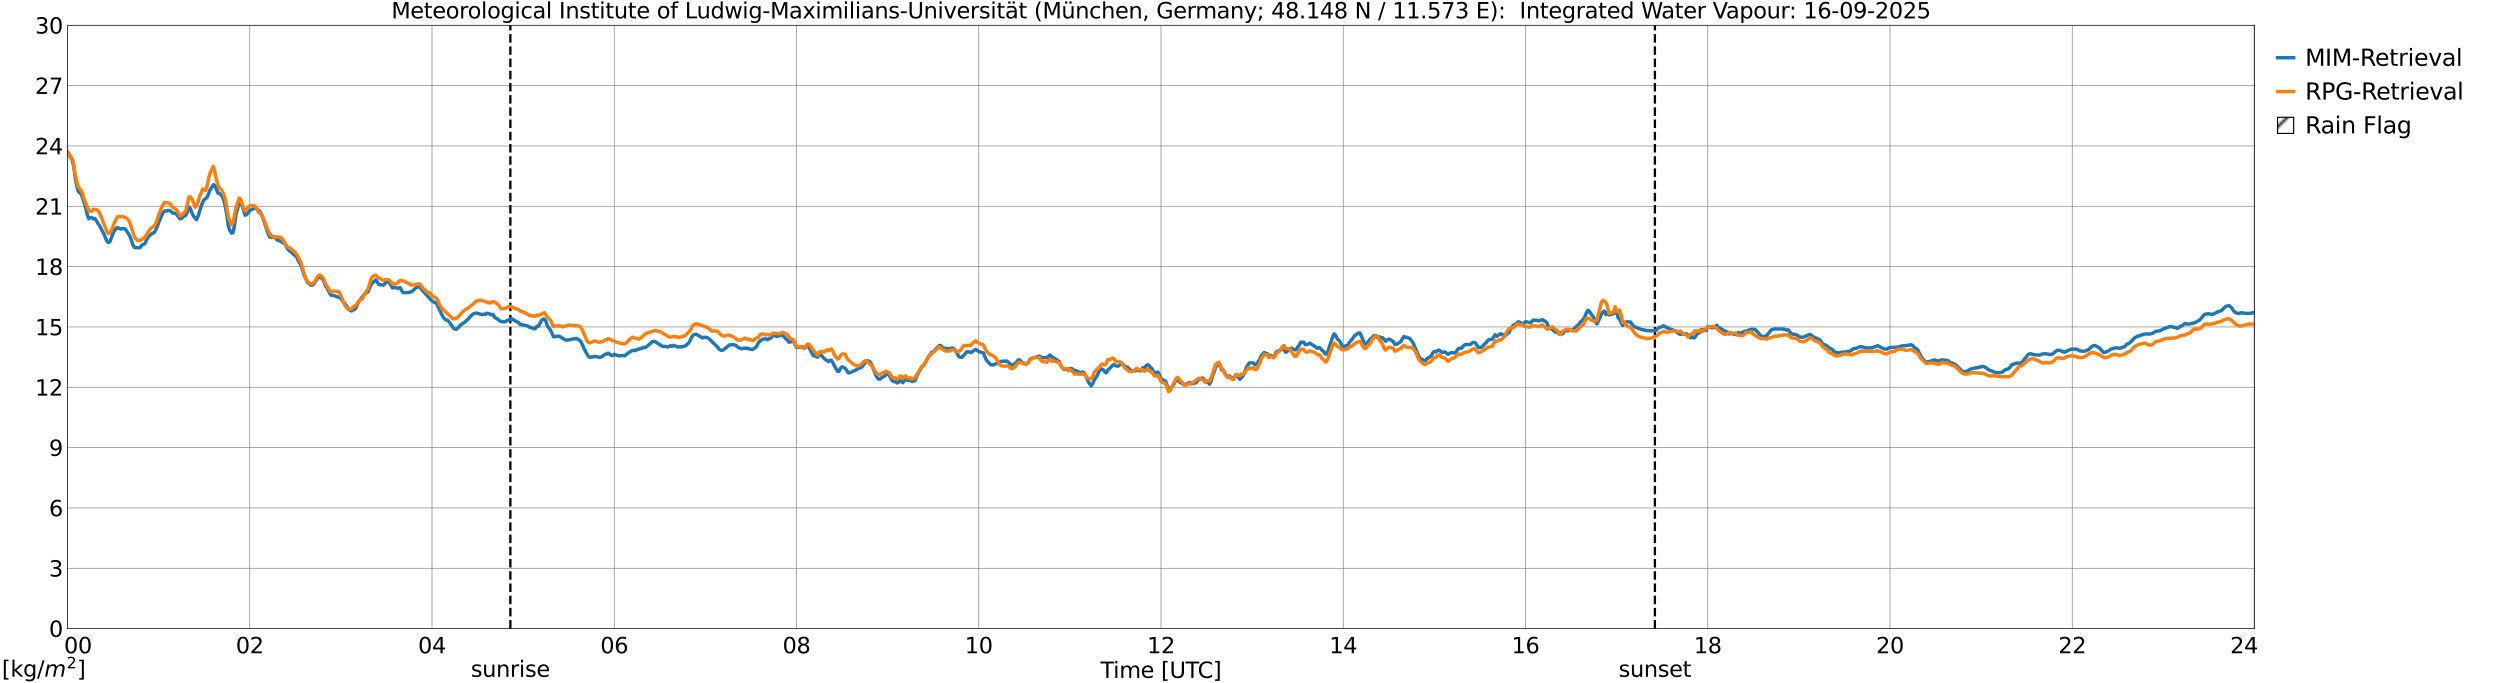 <?xml version="1.0" encoding="utf-8" standalone="no"?>
<!DOCTYPE svg PUBLIC "-//W3C//DTD SVG 1.1//EN"
  "http://www.w3.org/Graphics/SVG/1.1/DTD/svg11.dtd">
<svg xmlns:xlink="http://www.w3.org/1999/xlink" width="1085.4pt" height="296.64pt" viewBox="0 0 1085.4 296.64" xmlns="http://www.w3.org/2000/svg" version="1.1">
 <defs>
  <style type="text/css">*{stroke-linejoin: round; stroke-linecap: butt}</style>
 </defs>
 <g id="figure_1">
  <g id="patch_1">
   <path d="M 0 296.64 
L 1085.4 296.64 
L 1085.4 0 
L 0 0 
z
" style="fill: #ffffff"/>
  </g>
  <g id="axes_1">
   <g id="patch_2">
    <path d="M 29.306 272.909 
L 978.814 272.909 
L 978.814 10.976 
L 29.306 10.976 
z
" style="fill: #ffffff"/>
   </g>
   <g id="patch_3">
    <path d="M 978.814 272.909 
L 978.814 272.909 
L 978.814 10.976 
L 978.814 10.976 
z
" clip-path="url(#pb270d63da3)" style="fill: #d3d3d3; stroke: #d3d3d3; stroke-linejoin: miter"/>
   </g>
   <g id="matplotlib.axis_1">
    <g id="xtick_1">
     <g id="line2d_1">
      <path d="M 29.306 272.909 
L 29.306 10.976 
" clip-path="url(#pb270d63da3)" style="fill: none; stroke: #808080; stroke-width: 0.3; stroke-linecap: square"/>
     </g>
     <g id="line2d_2"/>
     <g id="text_1">
      <!--    00 -->
      <g transform="translate(18.733 283.627) scale(0.095 -0.095)">
       <defs>
        <path id="DejaVuSans-20" transform="scale(0.016)"/>
        <path id="DejaVuSans-30" d="M 2034 4250 
Q 1547 4250 1301 3770 
Q 1056 3291 1056 2328 
Q 1056 1369 1301 889 
Q 1547 409 2034 409 
Q 2525 409 2770 889 
Q 3016 1369 3016 2328 
Q 3016 3291 2770 3770 
Q 2525 4250 2034 4250 
z
M 2034 4750 
Q 2819 4750 3233 4129 
Q 3647 3509 3647 2328 
Q 3647 1150 3233 529 
Q 2819 -91 2034 -91 
Q 1250 -91 836 529 
Q 422 1150 422 2328 
Q 422 3509 836 4129 
Q 1250 4750 2034 4750 
z
" transform="scale(0.016)"/>
       </defs>
       <use xlink:href="#DejaVuSans-20"/>
       <use xlink:href="#DejaVuSans-20" transform="translate(31.787 0)"/>
       <use xlink:href="#DejaVuSans-20" transform="translate(63.574 0)"/>
       <use xlink:href="#DejaVuSans-30" transform="translate(95.361 0)"/>
       <use xlink:href="#DejaVuSans-30" transform="translate(158.984 0)"/>
      </g>
     </g>
    </g>
    <g id="xtick_2">
     <g id="line2d_3">
      <path d="M 108.431 272.909 
L 108.431 10.976 
" clip-path="url(#pb270d63da3)" style="fill: none; stroke: #808080; stroke-width: 0.3; stroke-linecap: square"/>
     </g>
     <g id="line2d_4"/>
     <g id="text_2">
      <!-- 02 -->
      <g transform="translate(102.387 283.627) scale(0.095 -0.095)">
       <defs>
        <path id="DejaVuSans-32" d="M 1228 531 
L 3431 531 
L 3431 0 
L 469 0 
L 469 531 
Q 828 903 1448 1529 
Q 2069 2156 2228 2338 
Q 2531 2678 2651 2914 
Q 2772 3150 2772 3378 
Q 2772 3750 2511 3984 
Q 2250 4219 1831 4219 
Q 1534 4219 1204 4116 
Q 875 4013 500 3803 
L 500 4441 
Q 881 4594 1212 4672 
Q 1544 4750 1819 4750 
Q 2544 4750 2975 4387 
Q 3406 4025 3406 3419 
Q 3406 3131 3298 2873 
Q 3191 2616 2906 2266 
Q 2828 2175 2409 1742 
Q 1991 1309 1228 531 
z
" transform="scale(0.016)"/>
       </defs>
       <use xlink:href="#DejaVuSans-30"/>
       <use xlink:href="#DejaVuSans-32" transform="translate(63.623 0)"/>
      </g>
     </g>
    </g>
    <g id="xtick_3">
     <g id="line2d_5">
      <path d="M 187.557 272.909 
L 187.557 10.976 
" clip-path="url(#pb270d63da3)" style="fill: none; stroke: #808080; stroke-width: 0.3; stroke-linecap: square"/>
     </g>
     <g id="line2d_6"/>
     <g id="text_3">
      <!-- 04 -->
      <g transform="translate(181.513 283.627) scale(0.095 -0.095)">
       <defs>
        <path id="DejaVuSans-34" d="M 2419 4116 
L 825 1625 
L 2419 1625 
L 2419 4116 
z
M 2253 4666 
L 3047 4666 
L 3047 1625 
L 3713 1625 
L 3713 1100 
L 3047 1100 
L 3047 0 
L 2419 0 
L 2419 1100 
L 313 1100 
L 313 1709 
L 2253 4666 
z
" transform="scale(0.016)"/>
       </defs>
       <use xlink:href="#DejaVuSans-30"/>
       <use xlink:href="#DejaVuSans-34" transform="translate(63.623 0)"/>
      </g>
     </g>
    </g>
    <g id="xtick_4">
     <g id="line2d_7">
      <path d="M 266.683 272.909 
L 266.683 10.976 
" clip-path="url(#pb270d63da3)" style="fill: none; stroke: #808080; stroke-width: 0.3; stroke-linecap: square"/>
     </g>
     <g id="line2d_8"/>
     <g id="text_4">
      <!-- 06 -->
      <g transform="translate(260.638 283.627) scale(0.095 -0.095)">
       <defs>
        <path id="DejaVuSans-36" d="M 2113 2584 
Q 1688 2584 1439 2293 
Q 1191 2003 1191 1497 
Q 1191 994 1439 701 
Q 1688 409 2113 409 
Q 2538 409 2786 701 
Q 3034 994 3034 1497 
Q 3034 2003 2786 2293 
Q 2538 2584 2113 2584 
z
M 3366 4563 
L 3366 3988 
Q 3128 4100 2886 4159 
Q 2644 4219 2406 4219 
Q 1781 4219 1451 3797 
Q 1122 3375 1075 2522 
Q 1259 2794 1537 2939 
Q 1816 3084 2150 3084 
Q 2853 3084 3261 2657 
Q 3669 2231 3669 1497 
Q 3669 778 3244 343 
Q 2819 -91 2113 -91 
Q 1303 -91 875 529 
Q 447 1150 447 2328 
Q 447 3434 972 4092 
Q 1497 4750 2381 4750 
Q 2619 4750 2861 4703 
Q 3103 4656 3366 4563 
z
" transform="scale(0.016)"/>
       </defs>
       <use xlink:href="#DejaVuSans-30"/>
       <use xlink:href="#DejaVuSans-36" transform="translate(63.623 0)"/>
      </g>
     </g>
    </g>
    <g id="xtick_5">
     <g id="line2d_9">
      <path d="M 345.808 272.909 
L 345.808 10.976 
" clip-path="url(#pb270d63da3)" style="fill: none; stroke: #808080; stroke-width: 0.3; stroke-linecap: square"/>
     </g>
     <g id="line2d_10"/>
     <g id="text_5">
      <!-- 08 -->
      <g transform="translate(339.764 283.627) scale(0.095 -0.095)">
       <defs>
        <path id="DejaVuSans-38" d="M 2034 2216 
Q 1584 2216 1326 1975 
Q 1069 1734 1069 1313 
Q 1069 891 1326 650 
Q 1584 409 2034 409 
Q 2484 409 2743 651 
Q 3003 894 3003 1313 
Q 3003 1734 2745 1975 
Q 2488 2216 2034 2216 
z
M 1403 2484 
Q 997 2584 770 2862 
Q 544 3141 544 3541 
Q 544 4100 942 4425 
Q 1341 4750 2034 4750 
Q 2731 4750 3128 4425 
Q 3525 4100 3525 3541 
Q 3525 3141 3298 2862 
Q 3072 2584 2669 2484 
Q 3125 2378 3379 2068 
Q 3634 1759 3634 1313 
Q 3634 634 3220 271 
Q 2806 -91 2034 -91 
Q 1263 -91 848 271 
Q 434 634 434 1313 
Q 434 1759 690 2068 
Q 947 2378 1403 2484 
z
M 1172 3481 
Q 1172 3119 1398 2916 
Q 1625 2713 2034 2713 
Q 2441 2713 2670 2916 
Q 2900 3119 2900 3481 
Q 2900 3844 2670 4047 
Q 2441 4250 2034 4250 
Q 1625 4250 1398 4047 
Q 1172 3844 1172 3481 
z
" transform="scale(0.016)"/>
       </defs>
       <use xlink:href="#DejaVuSans-30"/>
       <use xlink:href="#DejaVuSans-38" transform="translate(63.623 0)"/>
      </g>
     </g>
    </g>
    <g id="xtick_6">
     <g id="line2d_11">
      <path d="M 424.934 272.909 
L 424.934 10.976 
" clip-path="url(#pb270d63da3)" style="fill: none; stroke: #808080; stroke-width: 0.3; stroke-linecap: square"/>
     </g>
     <g id="line2d_12"/>
     <g id="text_6">
      <!-- 10 -->
      <g transform="translate(418.89 283.627) scale(0.095 -0.095)">
       <defs>
        <path id="DejaVuSans-31" d="M 794 531 
L 1825 531 
L 1825 4091 
L 703 3866 
L 703 4441 
L 1819 4666 
L 2450 4666 
L 2450 531 
L 3481 531 
L 3481 0 
L 794 0 
L 794 531 
z
" transform="scale(0.016)"/>
       </defs>
       <use xlink:href="#DejaVuSans-31"/>
       <use xlink:href="#DejaVuSans-30" transform="translate(63.623 0)"/>
      </g>
     </g>
    </g>
    <g id="xtick_7">
     <g id="line2d_13">
      <path d="M 504.06 272.909 
L 504.06 10.976 
" clip-path="url(#pb270d63da3)" style="fill: none; stroke: #808080; stroke-width: 0.3; stroke-linecap: square"/>
     </g>
     <g id="line2d_14"/>
     <g id="text_7">
      <!-- 12 -->
      <g transform="translate(498.015 283.627) scale(0.095 -0.095)">
       <use xlink:href="#DejaVuSans-31"/>
       <use xlink:href="#DejaVuSans-32" transform="translate(63.623 0)"/>
      </g>
     </g>
    </g>
    <g id="xtick_8">
     <g id="line2d_15">
      <path d="M 583.185 272.909 
L 583.185 10.976 
" clip-path="url(#pb270d63da3)" style="fill: none; stroke: #808080; stroke-width: 0.3; stroke-linecap: square"/>
     </g>
     <g id="line2d_16"/>
     <g id="text_8">
      <!-- 14 -->
      <g transform="translate(577.141 283.627) scale(0.095 -0.095)">
       <use xlink:href="#DejaVuSans-31"/>
       <use xlink:href="#DejaVuSans-34" transform="translate(63.623 0)"/>
      </g>
     </g>
    </g>
    <g id="xtick_9">
     <g id="line2d_17">
      <path d="M 662.311 272.909 
L 662.311 10.976 
" clip-path="url(#pb270d63da3)" style="fill: none; stroke: #808080; stroke-width: 0.3; stroke-linecap: square"/>
     </g>
     <g id="line2d_18"/>
     <g id="text_9">
      <!-- 16 -->
      <g transform="translate(656.267 283.627) scale(0.095 -0.095)">
       <use xlink:href="#DejaVuSans-31"/>
       <use xlink:href="#DejaVuSans-36" transform="translate(63.623 0)"/>
      </g>
     </g>
    </g>
    <g id="xtick_10">
     <g id="line2d_19">
      <path d="M 741.437 272.909 
L 741.437 10.976 
" clip-path="url(#pb270d63da3)" style="fill: none; stroke: #808080; stroke-width: 0.3; stroke-linecap: square"/>
     </g>
     <g id="line2d_20"/>
     <g id="text_10">
      <!-- 18 -->
      <g transform="translate(735.392 283.627) scale(0.095 -0.095)">
       <use xlink:href="#DejaVuSans-31"/>
       <use xlink:href="#DejaVuSans-38" transform="translate(63.623 0)"/>
      </g>
     </g>
    </g>
    <g id="xtick_11">
     <g id="line2d_21">
      <path d="M 820.562 272.909 
L 820.562 10.976 
" clip-path="url(#pb270d63da3)" style="fill: none; stroke: #808080; stroke-width: 0.3; stroke-linecap: square"/>
     </g>
     <g id="line2d_22"/>
     <g id="text_11">
      <!-- 20 -->
      <g transform="translate(814.518 283.627) scale(0.095 -0.095)">
       <use xlink:href="#DejaVuSans-32"/>
       <use xlink:href="#DejaVuSans-30" transform="translate(63.623 0)"/>
      </g>
     </g>
    </g>
    <g id="xtick_12">
     <g id="line2d_23">
      <path d="M 899.688 272.909 
L 899.688 10.976 
" clip-path="url(#pb270d63da3)" style="fill: none; stroke: #808080; stroke-width: 0.3; stroke-linecap: square"/>
     </g>
     <g id="line2d_24"/>
     <g id="text_12">
      <!-- 22 -->
      <g transform="translate(893.644 283.627) scale(0.095 -0.095)">
       <use xlink:href="#DejaVuSans-32"/>
       <use xlink:href="#DejaVuSans-32" transform="translate(63.623 0)"/>
      </g>
     </g>
    </g>
    <g id="xtick_13">
     <g id="line2d_25">
      <path d="M 978.814 272.909 
L 978.814 10.976 
" clip-path="url(#pb270d63da3)" style="fill: none; stroke: #808080; stroke-width: 0.3; stroke-linecap: square"/>
     </g>
     <g id="line2d_26"/>
     <g id="text_13">
      <!-- 24    -->
      <g transform="translate(968.241 283.627) scale(0.095 -0.095)">
       <use xlink:href="#DejaVuSans-32"/>
       <use xlink:href="#DejaVuSans-34" transform="translate(63.623 0)"/>
       <use xlink:href="#DejaVuSans-20" transform="translate(127.246 0)"/>
       <use xlink:href="#DejaVuSans-20" transform="translate(159.033 0)"/>
       <use xlink:href="#DejaVuSans-20" transform="translate(190.82 0)"/>
      </g>
     </g>
    </g>
    <g id="text_14">
     <!-- Time [UTC] -->
     <g transform="translate(477.806 294.322) scale(0.095 -0.095)">
      <defs>
       <path id="DejaVuSans-54" d="M -19 4666 
L 3928 4666 
L 3928 4134 
L 2272 4134 
L 2272 0 
L 1638 0 
L 1638 4134 
L -19 4134 
L -19 4666 
z
" transform="scale(0.016)"/>
       <path id="DejaVuSans-69" d="M 603 3500 
L 1178 3500 
L 1178 0 
L 603 0 
L 603 3500 
z
M 603 4863 
L 1178 4863 
L 1178 4134 
L 603 4134 
L 603 4863 
z
" transform="scale(0.016)"/>
       <path id="DejaVuSans-6d" d="M 3328 2828 
Q 3544 3216 3844 3400 
Q 4144 3584 4550 3584 
Q 5097 3584 5394 3201 
Q 5691 2819 5691 2113 
L 5691 0 
L 5113 0 
L 5113 2094 
Q 5113 2597 4934 2840 
Q 4756 3084 4391 3084 
Q 3944 3084 3684 2787 
Q 3425 2491 3425 1978 
L 3425 0 
L 2847 0 
L 2847 2094 
Q 2847 2600 2669 2842 
Q 2491 3084 2119 3084 
Q 1678 3084 1418 2786 
Q 1159 2488 1159 1978 
L 1159 0 
L 581 0 
L 581 3500 
L 1159 3500 
L 1159 2956 
Q 1356 3278 1631 3431 
Q 1906 3584 2284 3584 
Q 2666 3584 2933 3390 
Q 3200 3197 3328 2828 
z
" transform="scale(0.016)"/>
       <path id="DejaVuSans-65" d="M 3597 1894 
L 3597 1613 
L 953 1613 
Q 991 1019 1311 708 
Q 1631 397 2203 397 
Q 2534 397 2845 478 
Q 3156 559 3463 722 
L 3463 178 
Q 3153 47 2828 -22 
Q 2503 -91 2169 -91 
Q 1331 -91 842 396 
Q 353 884 353 1716 
Q 353 2575 817 3079 
Q 1281 3584 2069 3584 
Q 2775 3584 3186 3129 
Q 3597 2675 3597 1894 
z
M 3022 2063 
Q 3016 2534 2758 2815 
Q 2500 3097 2075 3097 
Q 1594 3097 1305 2825 
Q 1016 2553 972 2059 
L 3022 2063 
z
" transform="scale(0.016)"/>
       <path id="DejaVuSans-5b" d="M 550 4863 
L 1875 4863 
L 1875 4416 
L 1125 4416 
L 1125 -397 
L 1875 -397 
L 1875 -844 
L 550 -844 
L 550 4863 
z
" transform="scale(0.016)"/>
       <path id="DejaVuSans-55" d="M 556 4666 
L 1191 4666 
L 1191 1831 
Q 1191 1081 1462 751 
Q 1734 422 2344 422 
Q 2950 422 3222 751 
Q 3494 1081 3494 1831 
L 3494 4666 
L 4128 4666 
L 4128 1753 
Q 4128 841 3676 375 
Q 3225 -91 2344 -91 
Q 1459 -91 1007 375 
Q 556 841 556 1753 
L 556 4666 
z
" transform="scale(0.016)"/>
       <path id="DejaVuSans-43" d="M 4122 4306 
L 4122 3641 
Q 3803 3938 3442 4084 
Q 3081 4231 2675 4231 
Q 1875 4231 1450 3742 
Q 1025 3253 1025 2328 
Q 1025 1406 1450 917 
Q 1875 428 2675 428 
Q 3081 428 3442 575 
Q 3803 722 4122 1019 
L 4122 359 
Q 3791 134 3420 21 
Q 3050 -91 2638 -91 
Q 1578 -91 968 557 
Q 359 1206 359 2328 
Q 359 3453 968 4101 
Q 1578 4750 2638 4750 
Q 3056 4750 3426 4639 
Q 3797 4528 4122 4306 
z
" transform="scale(0.016)"/>
       <path id="DejaVuSans-5d" d="M 1947 4863 
L 1947 -844 
L 622 -844 
L 622 -397 
L 1369 -397 
L 1369 4416 
L 622 4416 
L 622 4863 
L 1947 4863 
z
" transform="scale(0.016)"/>
      </defs>
      <use xlink:href="#DejaVuSans-54"/>
      <use xlink:href="#DejaVuSans-69" transform="translate(57.959 0)"/>
      <use xlink:href="#DejaVuSans-6d" transform="translate(85.742 0)"/>
      <use xlink:href="#DejaVuSans-65" transform="translate(183.154 0)"/>
      <use xlink:href="#DejaVuSans-20" transform="translate(244.678 0)"/>
      <use xlink:href="#DejaVuSans-5b" transform="translate(276.465 0)"/>
      <use xlink:href="#DejaVuSans-55" transform="translate(315.479 0)"/>
      <use xlink:href="#DejaVuSans-54" transform="translate(388.672 0)"/>
      <use xlink:href="#DejaVuSans-43" transform="translate(443.881 0)"/>
      <use xlink:href="#DejaVuSans-5d" transform="translate(513.705 0)"/>
     </g>
    </g>
   </g>
   <g id="matplotlib.axis_2">
    <g id="ytick_1">
     <g id="line2d_27">
      <path d="M 29.306 272.909 
L 978.814 272.909 
" clip-path="url(#pb270d63da3)" style="fill: none; stroke: #808080; stroke-width: 0.3; stroke-linecap: square"/>
     </g>
     <g id="line2d_28"/>
     <g id="text_15">
      <!-- 0 -->
      <g transform="translate(21.261 276.518) scale(0.095 -0.095)">
       <use xlink:href="#DejaVuSans-30"/>
      </g>
     </g>
    </g>
    <g id="ytick_2">
     <g id="line2d_29">
      <path d="M 29.306 246.715 
L 978.814 246.715 
" clip-path="url(#pb270d63da3)" style="fill: none; stroke: #808080; stroke-width: 0.3; stroke-linecap: square"/>
     </g>
     <g id="line2d_30"/>
     <g id="text_16">
      <!-- 3 -->
      <g transform="translate(21.261 250.325) scale(0.095 -0.095)">
       <defs>
        <path id="DejaVuSans-33" d="M 2597 2516 
Q 3050 2419 3304 2112 
Q 3559 1806 3559 1356 
Q 3559 666 3084 287 
Q 2609 -91 1734 -91 
Q 1441 -91 1130 -33 
Q 819 25 488 141 
L 488 750 
Q 750 597 1062 519 
Q 1375 441 1716 441 
Q 2309 441 2620 675 
Q 2931 909 2931 1356 
Q 2931 1769 2642 2001 
Q 2353 2234 1838 2234 
L 1294 2234 
L 1294 2753 
L 1863 2753 
Q 2328 2753 2575 2939 
Q 2822 3125 2822 3475 
Q 2822 3834 2567 4026 
Q 2313 4219 1838 4219 
Q 1578 4219 1281 4162 
Q 984 4106 628 3988 
L 628 4550 
Q 988 4650 1302 4700 
Q 1616 4750 1894 4750 
Q 2613 4750 3031 4423 
Q 3450 4097 3450 3541 
Q 3450 3153 3228 2886 
Q 3006 2619 2597 2516 
z
" transform="scale(0.016)"/>
       </defs>
       <use xlink:href="#DejaVuSans-33"/>
      </g>
     </g>
    </g>
    <g id="ytick_3">
     <g id="line2d_31">
      <path d="M 29.306 220.522 
L 978.814 220.522 
" clip-path="url(#pb270d63da3)" style="fill: none; stroke: #808080; stroke-width: 0.3; stroke-linecap: square"/>
     </g>
     <g id="line2d_32"/>
     <g id="text_17">
      <!-- 6 -->
      <g transform="translate(21.261 224.131) scale(0.095 -0.095)">
       <use xlink:href="#DejaVuSans-36"/>
      </g>
     </g>
    </g>
    <g id="ytick_4">
     <g id="line2d_33">
      <path d="M 29.306 194.329 
L 978.814 194.329 
" clip-path="url(#pb270d63da3)" style="fill: none; stroke: #808080; stroke-width: 0.3; stroke-linecap: square"/>
     </g>
     <g id="line2d_34"/>
     <g id="text_18">
      <!-- 9 -->
      <g transform="translate(21.261 197.938) scale(0.095 -0.095)">
       <defs>
        <path id="DejaVuSans-39" d="M 703 97 
L 703 672 
Q 941 559 1184 500 
Q 1428 441 1663 441 
Q 2288 441 2617 861 
Q 2947 1281 2994 2138 
Q 2813 1869 2534 1725 
Q 2256 1581 1919 1581 
Q 1219 1581 811 2004 
Q 403 2428 403 3163 
Q 403 3881 828 4315 
Q 1253 4750 1959 4750 
Q 2769 4750 3195 4129 
Q 3622 3509 3622 2328 
Q 3622 1225 3098 567 
Q 2575 -91 1691 -91 
Q 1453 -91 1209 -44 
Q 966 3 703 97 
z
M 1959 2075 
Q 2384 2075 2632 2365 
Q 2881 2656 2881 3163 
Q 2881 3666 2632 3958 
Q 2384 4250 1959 4250 
Q 1534 4250 1286 3958 
Q 1038 3666 1038 3163 
Q 1038 2656 1286 2365 
Q 1534 2075 1959 2075 
z
" transform="scale(0.016)"/>
       </defs>
       <use xlink:href="#DejaVuSans-39"/>
      </g>
     </g>
    </g>
    <g id="ytick_5">
     <g id="line2d_35">
      <path d="M 29.306 168.136 
L 978.814 168.136 
" clip-path="url(#pb270d63da3)" style="fill: none; stroke: #808080; stroke-width: 0.3; stroke-linecap: square"/>
     </g>
     <g id="line2d_36"/>
     <g id="text_19">
      <!-- 12 -->
      <g transform="translate(15.217 171.745) scale(0.095 -0.095)">
       <use xlink:href="#DejaVuSans-31"/>
       <use xlink:href="#DejaVuSans-32" transform="translate(63.623 0)"/>
      </g>
     </g>
    </g>
    <g id="ytick_6">
     <g id="line2d_37">
      <path d="M 29.306 141.942 
L 978.814 141.942 
" clip-path="url(#pb270d63da3)" style="fill: none; stroke: #808080; stroke-width: 0.3; stroke-linecap: square"/>
     </g>
     <g id="line2d_38"/>
     <g id="text_20">
      <!-- 15 -->
      <g transform="translate(15.217 145.551) scale(0.095 -0.095)">
       <defs>
        <path id="DejaVuSans-35" d="M 691 4666 
L 3169 4666 
L 3169 4134 
L 1269 4134 
L 1269 2991 
Q 1406 3038 1543 3061 
Q 1681 3084 1819 3084 
Q 2600 3084 3056 2656 
Q 3513 2228 3513 1497 
Q 3513 744 3044 326 
Q 2575 -91 1722 -91 
Q 1428 -91 1123 -41 
Q 819 9 494 109 
L 494 744 
Q 775 591 1075 516 
Q 1375 441 1709 441 
Q 2250 441 2565 725 
Q 2881 1009 2881 1497 
Q 2881 1984 2565 2268 
Q 2250 2553 1709 2553 
Q 1456 2553 1204 2497 
Q 953 2441 691 2322 
L 691 4666 
z
" transform="scale(0.016)"/>
       </defs>
       <use xlink:href="#DejaVuSans-31"/>
       <use xlink:href="#DejaVuSans-35" transform="translate(63.623 0)"/>
      </g>
     </g>
    </g>
    <g id="ytick_7">
     <g id="line2d_39">
      <path d="M 29.306 115.749 
L 978.814 115.749 
" clip-path="url(#pb270d63da3)" style="fill: none; stroke: #808080; stroke-width: 0.3; stroke-linecap: square"/>
     </g>
     <g id="line2d_40"/>
     <g id="text_21">
      <!-- 18 -->
      <g transform="translate(15.217 119.358) scale(0.095 -0.095)">
       <use xlink:href="#DejaVuSans-31"/>
       <use xlink:href="#DejaVuSans-38" transform="translate(63.623 0)"/>
      </g>
     </g>
    </g>
    <g id="ytick_8">
     <g id="line2d_41">
      <path d="M 29.306 89.556 
L 978.814 89.556 
" clip-path="url(#pb270d63da3)" style="fill: none; stroke: #808080; stroke-width: 0.3; stroke-linecap: square"/>
     </g>
     <g id="line2d_42"/>
     <g id="text_22">
      <!-- 21 -->
      <g transform="translate(15.217 93.165) scale(0.095 -0.095)">
       <use xlink:href="#DejaVuSans-32"/>
       <use xlink:href="#DejaVuSans-31" transform="translate(63.623 0)"/>
      </g>
     </g>
    </g>
    <g id="ytick_9">
     <g id="line2d_43">
      <path d="M 29.306 63.362 
L 978.814 63.362 
" clip-path="url(#pb270d63da3)" style="fill: none; stroke: #808080; stroke-width: 0.3; stroke-linecap: square"/>
     </g>
     <g id="line2d_44"/>
     <g id="text_23">
      <!-- 24 -->
      <g transform="translate(15.217 66.972) scale(0.095 -0.095)">
       <use xlink:href="#DejaVuSans-32"/>
       <use xlink:href="#DejaVuSans-34" transform="translate(63.623 0)"/>
      </g>
     </g>
    </g>
    <g id="ytick_10">
     <g id="line2d_45">
      <path d="M 29.306 37.169 
L 978.814 37.169 
" clip-path="url(#pb270d63da3)" style="fill: none; stroke: #808080; stroke-width: 0.3; stroke-linecap: square"/>
     </g>
     <g id="line2d_46"/>
     <g id="text_24">
      <!-- 27 -->
      <g transform="translate(15.217 40.778) scale(0.095 -0.095)">
       <defs>
        <path id="DejaVuSans-37" d="M 525 4666 
L 3525 4666 
L 3525 4397 
L 1831 0 
L 1172 0 
L 2766 4134 
L 525 4134 
L 525 4666 
z
" transform="scale(0.016)"/>
       </defs>
       <use xlink:href="#DejaVuSans-32"/>
       <use xlink:href="#DejaVuSans-37" transform="translate(63.623 0)"/>
      </g>
     </g>
    </g>
    <g id="ytick_11">
     <g id="line2d_47">
      <path d="M 29.306 10.976 
L 978.814 10.976 
" clip-path="url(#pb270d63da3)" style="fill: none; stroke: #808080; stroke-width: 0.3; stroke-linecap: square"/>
     </g>
     <g id="line2d_48"/>
     <g id="text_25">
      <!-- 30 -->
      <g transform="translate(15.217 14.585) scale(0.095 -0.095)">
       <use xlink:href="#DejaVuSans-33"/>
       <use xlink:href="#DejaVuSans-30" transform="translate(63.623 0)"/>
      </g>
     </g>
    </g>
   </g>
   <g id="line2d_49">
    <path d="M 221.581 272.909 
L 221.581 10.976 
" clip-path="url(#pb270d63da3)" style="fill: none; stroke-dasharray: 3.7,1.6; stroke-dashoffset: 0; stroke: #000000"/>
   </g>
   <g id="line2d_50">
    <path d="M 718.49 272.909 
L 718.49 10.976 
" clip-path="url(#pb270d63da3)" style="fill: none; stroke-dasharray: 3.7,1.6; stroke-dashoffset: 0; stroke: #000000"/>
   </g>
   <g id="line2d_51">
    <path d="M 29.306 65.91 
L 31.284 69.35 
L 31.943 71.889 
L 32.603 76.836 
L 33.262 80.409 
L 33.921 82.848 
L 34.581 83.753 
L 35.24 84.192 
L 36.559 88.068 
L 37.218 90.24 
L 37.878 93.116 
L 38.537 94.939 
L 39.197 94.407 
L 39.856 94.459 
L 40.515 95.075 
L 41.175 94.822 
L 41.834 95.791 
L 42.493 96.966 
L 43.153 97.814 
L 45.131 101.606 
L 46.45 104.828 
L 47.109 105.288 
L 47.768 104.848 
L 49.087 101.17 
L 50.406 99.064 
L 51.065 98.853 
L 52.384 99.469 
L 53.043 99.205 
L 54.362 99.372 
L 56.34 102.382 
L 57 104.089 
L 57.659 106.256 
L 58.319 107.429 
L 60.297 107.605 
L 60.956 107.355 
L 61.615 106.374 
L 62.275 106.14 
L 62.934 105.664 
L 64.253 102.981 
L 65.572 101.73 
L 66.89 100.944 
L 67.55 100.015 
L 70.187 93.517 
L 70.847 92.213 
L 71.506 91.576 
L 72.166 91.642 
L 72.825 91.407 
L 73.484 91.368 
L 74.144 91.68 
L 74.803 92.428 
L 76.122 92.617 
L 76.781 93.191 
L 78.1 95.005 
L 78.759 94.902 
L 79.419 94.245 
L 80.737 93.428 
L 81.397 91.861 
L 82.056 89.82 
L 82.716 90.733 
L 83.375 92.524 
L 84.034 93.855 
L 84.694 94.689 
L 85.353 95.34 
L 86.013 93.777 
L 87.331 89.525 
L 87.991 87.816 
L 88.65 86.654 
L 89.309 86.22 
L 89.969 85.575 
L 91.288 82.208 
L 91.947 81.398 
L 92.606 80.174 
L 93.266 80.483 
L 93.925 81.976 
L 94.584 83.808 
L 95.244 83.939 
L 96.563 85.263 
L 97.222 87.244 
L 97.881 89.797 
L 98.541 93.752 
L 99.2 98.455 
L 99.86 100.17 
L 100.519 101.215 
L 101.178 101.039 
L 101.838 97.676 
L 102.497 92.834 
L 103.816 88.231 
L 104.475 87.426 
L 106.453 93.445 
L 107.113 93.053 
L 107.772 92.453 
L 108.431 91.383 
L 110.41 90.467 
L 111.069 90.365 
L 111.728 90.964 
L 112.388 91.378 
L 113.047 92.045 
L 114.366 95.294 
L 116.344 101.327 
L 117.003 102.74 
L 117.663 103.057 
L 118.322 103.12 
L 118.982 102.795 
L 119.641 103.203 
L 120.3 104.239 
L 120.96 104.273 
L 122.278 105.037 
L 122.938 105.469 
L 123.597 105.33 
L 124.257 106.944 
L 124.916 108.178 
L 126.235 109.292 
L 126.894 109.869 
L 127.553 110.61 
L 128.213 110.85 
L 128.872 111.714 
L 129.532 113.276 
L 130.191 114.306 
L 130.85 115.742 
L 132.169 119.795 
L 133.488 122.54 
L 134.807 123.696 
L 135.466 123.879 
L 136.125 123.418 
L 137.444 121.476 
L 138.104 120.57 
L 138.763 120.411 
L 139.422 120.513 
L 140.082 121.252 
L 140.741 122.507 
L 141.4 124.276 
L 142.06 125.103 
L 143.379 127.804 
L 144.038 128.287 
L 144.697 128.164 
L 146.676 128.966 
L 147.335 129.116 
L 147.994 129.65 
L 148.654 130.585 
L 149.972 132.127 
L 150.632 133.009 
L 151.291 134.172 
L 151.951 134.735 
L 152.61 134.991 
L 153.269 134.603 
L 153.929 134.379 
L 154.588 133.509 
L 155.247 131.942 
L 155.907 130.758 
L 157.885 128.135 
L 158.544 127.422 
L 159.863 126.63 
L 161.182 123.392 
L 163.16 121.487 
L 164.479 123.542 
L 166.457 123.805 
L 167.776 122.419 
L 168.435 122.327 
L 169.094 122.787 
L 170.413 125.032 
L 171.073 124.811 
L 171.732 124.815 
L 172.391 125.12 
L 173.051 125.064 
L 173.71 124.851 
L 174.37 126.156 
L 175.029 127.036 
L 177.666 126.972 
L 178.985 126.467 
L 180.304 125.163 
L 180.963 124.729 
L 181.623 124.551 
L 182.282 124.567 
L 182.941 125.553 
L 185.579 128.52 
L 187.557 130.669 
L 189.535 131.755 
L 192.173 137.313 
L 192.832 138.208 
L 193.492 138.898 
L 194.151 138.906 
L 194.81 139.576 
L 196.129 141.3 
L 196.788 142.419 
L 197.448 142.803 
L 198.107 142.983 
L 199.426 141.845 
L 200.085 140.913 
L 200.745 140.634 
L 201.404 140.074 
L 202.063 139.667 
L 202.723 138.971 
L 203.382 138.441 
L 204.042 137.56 
L 205.36 136.324 
L 206.679 135.863 
L 209.317 136.632 
L 209.976 136.349 
L 210.635 136.532 
L 211.295 135.998 
L 212.614 136.293 
L 213.273 136.679 
L 213.932 136.484 
L 214.592 137.484 
L 215.251 138.167 
L 215.91 138.406 
L 217.229 139.489 
L 217.889 139.662 
L 218.548 139.64 
L 219.207 139.746 
L 219.867 139.343 
L 221.186 138.728 
L 221.845 138.39 
L 222.504 138.57 
L 223.823 139.393 
L 225.142 140.042 
L 225.801 140.829 
L 229.098 141.498 
L 229.757 142.042 
L 230.417 142.089 
L 231.736 142.733 
L 232.395 142.686 
L 233.054 141.643 
L 233.714 141.666 
L 235.033 139.249 
L 235.692 138.536 
L 236.351 138.568 
L 237.011 139.497 
L 237.67 141.539 
L 238.989 143.279 
L 240.308 146.24 
L 242.286 145.93 
L 242.945 146.02 
L 244.923 147.296 
L 245.583 147.605 
L 246.242 147.692 
L 247.561 147.457 
L 248.22 147.204 
L 248.88 147.243 
L 250.198 146.923 
L 251.517 147.677 
L 252.176 148.276 
L 252.836 149.538 
L 253.495 151.293 
L 255.473 154.794 
L 256.133 155.163 
L 256.792 154.952 
L 257.451 154.972 
L 258.111 154.765 
L 258.77 154.8 
L 260.089 155.111 
L 260.748 155.092 
L 261.408 154.801 
L 262.726 153.753 
L 263.386 153.737 
L 264.045 153.31 
L 265.364 154.284 
L 266.023 154.299 
L 266.683 153.874 
L 268.661 154.496 
L 270.639 154.36 
L 271.298 154.44 
L 272.617 153.301 
L 274.595 152.137 
L 275.255 152.074 
L 275.914 152.262 
L 276.573 151.71 
L 278.552 151.293 
L 279.211 150.792 
L 279.87 151.023 
L 280.53 150.652 
L 282.508 148.988 
L 283.167 148.354 
L 283.827 148.269 
L 284.486 148.329 
L 285.805 149.254 
L 287.783 150.44 
L 288.442 150.363 
L 289.761 150.626 
L 290.42 150.535 
L 291.08 150.084 
L 291.739 150.378 
L 292.399 149.968 
L 293.717 150.374 
L 294.377 150.705 
L 295.036 150.553 
L 295.696 150.661 
L 297.674 150.116 
L 298.992 148.912 
L 299.652 147.815 
L 300.311 146.261 
L 300.971 145.477 
L 301.63 145.222 
L 302.289 145.118 
L 304.927 146.692 
L 305.586 146.46 
L 306.246 146.437 
L 306.905 146.559 
L 307.564 146.868 
L 308.224 147.409 
L 309.543 148.769 
L 310.861 150 
L 311.521 150.621 
L 312.18 151.565 
L 312.839 152.006 
L 313.499 152.13 
L 314.158 151.829 
L 316.796 149.699 
L 318.774 149.715 
L 319.433 149.875 
L 320.093 150.524 
L 320.752 150.979 
L 322.071 151.467 
L 322.73 151.171 
L 323.39 151.226 
L 324.049 151.103 
L 324.708 151.417 
L 325.368 151.413 
L 326.027 151.692 
L 326.686 151.676 
L 327.346 151.4 
L 328.005 150.816 
L 328.665 150.048 
L 329.324 148.699 
L 329.983 148.014 
L 331.302 147.219 
L 331.961 147.118 
L 332.621 147.146 
L 333.28 147.512 
L 333.94 146.994 
L 334.599 146.891 
L 335.258 145.883 
L 335.918 145.619 
L 337.236 146.066 
L 337.896 145.84 
L 338.555 145.778 
L 339.215 145.322 
L 340.533 146.319 
L 341.193 147.115 
L 341.852 147.6 
L 342.512 148.602 
L 344.49 148.157 
L 345.149 149.324 
L 345.808 150.851 
L 347.787 150.745 
L 348.446 150.443 
L 349.105 151.275 
L 349.765 150.81 
L 350.424 150.151 
L 351.083 150.534 
L 353.062 154.371 
L 353.721 154.449 
L 354.38 154.843 
L 355.04 155.063 
L 355.699 153.992 
L 356.359 153.996 
L 358.337 156.177 
L 358.996 156.445 
L 359.655 157.003 
L 360.315 156.525 
L 360.974 156.375 
L 363.612 161.25 
L 364.271 161.226 
L 364.93 159.784 
L 365.59 159.295 
L 366.249 159.477 
L 366.909 159.875 
L 367.568 160.72 
L 368.227 161.836 
L 368.887 161.872 
L 371.524 160.671 
L 372.843 159.845 
L 373.502 159.731 
L 374.162 159.391 
L 376.14 156.852 
L 376.799 156.64 
L 377.459 156.876 
L 378.118 157.645 
L 378.777 159.122 
L 380.096 162.493 
L 380.756 163.859 
L 381.415 164.558 
L 382.074 164.632 
L 382.734 164.015 
L 384.053 163.257 
L 384.712 162.645 
L 385.371 162.503 
L 386.031 162.789 
L 386.69 164.158 
L 387.349 165.227 
L 388.009 165.654 
L 388.668 165.518 
L 389.328 166.247 
L 389.987 166.103 
L 390.646 165.143 
L 391.306 165.356 
L 391.965 166.167 
L 392.624 165.179 
L 393.284 164.52 
L 393.943 165.106 
L 395.262 165.073 
L 395.921 165.638 
L 397.24 165.272 
L 398.559 162.251 
L 399.878 159.732 
L 400.537 158.832 
L 401.196 158.453 
L 403.175 154.842 
L 404.493 152.974 
L 405.812 152.207 
L 406.471 151.226 
L 407.131 150.743 
L 407.79 150.036 
L 408.45 149.991 
L 409.109 150.78 
L 410.428 151.396 
L 411.087 151.187 
L 411.746 151.46 
L 412.406 151.496 
L 413.065 151.163 
L 413.725 151.086 
L 414.384 151.629 
L 415.043 152.481 
L 416.362 154.883 
L 417.022 155.122 
L 417.681 155.124 
L 419 153.648 
L 419.659 152.807 
L 420.318 152.668 
L 421.637 153.098 
L 422.297 152.517 
L 423.615 151.693 
L 424.934 152.68 
L 426.912 153.219 
L 428.231 156.35 
L 429.55 157.81 
L 430.209 158.373 
L 430.869 158.44 
L 431.528 158.357 
L 432.847 157.692 
L 433.506 157.545 
L 434.825 156.811 
L 435.484 156.867 
L 436.803 156.738 
L 437.462 156.95 
L 438.122 157.552 
L 438.781 158.447 
L 439.44 158.408 
L 440.1 158.247 
L 440.759 157.787 
L 441.419 157.136 
L 442.078 156.236 
L 442.737 156.277 
L 444.056 157.624 
L 444.716 157.698 
L 445.375 158.053 
L 446.034 157.859 
L 447.353 155.921 
L 448.012 155.553 
L 451.309 154.605 
L 452.628 155.416 
L 453.287 155.27 
L 453.947 155.266 
L 454.606 155.389 
L 455.266 154.578 
L 455.925 154.138 
L 456.584 154.876 
L 457.244 155.304 
L 458.563 155.975 
L 459.222 156.6 
L 459.881 156.912 
L 460.541 158.621 
L 461.2 159.608 
L 461.859 160.329 
L 463.178 160.264 
L 463.838 160.904 
L 464.497 159.988 
L 465.156 160.009 
L 465.816 160.338 
L 466.475 161.094 
L 467.134 160.861 
L 467.794 161.303 
L 468.453 161.509 
L 469.113 161.941 
L 469.772 161.524 
L 470.431 161.655 
L 471.091 162.588 
L 472.409 165.533 
L 473.069 166.682 
L 473.728 167.446 
L 474.388 166.686 
L 475.047 164.997 
L 476.366 163.043 
L 477.025 161.438 
L 477.685 160.594 
L 478.344 160.238 
L 479.003 160.553 
L 479.663 161.479 
L 480.322 161.847 
L 480.981 160.666 
L 482.3 159.443 
L 482.96 158.643 
L 483.619 158.258 
L 484.278 158.74 
L 484.938 158.979 
L 485.597 158.935 
L 486.256 158.339 
L 486.916 158.18 
L 487.575 158.187 
L 488.235 158.924 
L 489.553 159.466 
L 490.872 160.755 
L 491.532 161.174 
L 492.191 160.889 
L 492.85 161.061 
L 493.51 160.613 
L 494.828 161.034 
L 495.488 160.869 
L 496.147 159.633 
L 496.807 159.885 
L 497.466 158.947 
L 498.125 158.413 
L 498.785 158.532 
L 499.444 159.607 
L 500.103 159.922 
L 500.763 161.249 
L 501.422 161.9 
L 502.741 161.545 
L 503.4 162.776 
L 504.06 164.521 
L 506.038 165.482 
L 506.697 167.216 
L 507.357 169.32 
L 508.016 169.114 
L 508.675 167.96 
L 509.335 167.219 
L 509.994 166.2 
L 510.654 164.853 
L 511.313 164.765 
L 511.972 165.742 
L 512.632 166.225 
L 513.291 166.419 
L 513.95 167.084 
L 514.61 166.915 
L 516.588 165.998 
L 517.247 166.654 
L 519.226 166.228 
L 520.544 164.649 
L 521.204 164.473 
L 521.863 164.099 
L 522.522 164.406 
L 523.182 165.696 
L 523.841 165.816 
L 524.501 166.131 
L 525.16 166.775 
L 525.819 165.504 
L 526.479 163.08 
L 527.138 161.493 
L 527.797 159.377 
L 529.116 158.021 
L 529.776 158.911 
L 530.435 160.651 
L 531.094 160.62 
L 532.413 163.048 
L 533.073 163.609 
L 533.732 163.154 
L 534.391 163.744 
L 535.051 164.124 
L 535.71 164.182 
L 536.369 162.867 
L 537.029 162.817 
L 537.688 163.975 
L 538.348 164.691 
L 539.666 163.109 
L 540.326 161.91 
L 540.985 159.789 
L 542.304 157.669 
L 542.963 157.528 
L 544.282 157.624 
L 544.941 158.423 
L 545.601 158.382 
L 546.26 156.947 
L 546.919 156.014 
L 547.579 154.441 
L 548.898 153.035 
L 549.557 153.472 
L 550.216 153.523 
L 550.876 154.775 
L 551.535 154.284 
L 552.195 154.588 
L 552.854 155.041 
L 553.513 154.169 
L 554.173 152.739 
L 555.491 152.036 
L 556.151 151.854 
L 556.81 150.644 
L 557.47 151.528 
L 558.129 152.916 
L 558.788 152.651 
L 559.448 151.866 
L 560.107 151.306 
L 560.766 151.173 
L 562.085 151.899 
L 562.745 151.86 
L 563.404 150.591 
L 564.063 149.975 
L 564.723 148.615 
L 566.042 148.547 
L 566.701 149.657 
L 567.36 149.645 
L 568.679 148.972 
L 569.998 149.846 
L 571.317 150.702 
L 571.976 151.242 
L 572.635 150.868 
L 573.295 151.211 
L 573.954 152.079 
L 574.613 152.504 
L 575.273 153.588 
L 575.932 153.764 
L 576.592 152.365 
L 578.57 146.262 
L 579.229 144.989 
L 579.889 145.575 
L 580.548 147.019 
L 581.867 148.431 
L 582.526 149.917 
L 583.185 150.459 
L 585.164 149.912 
L 585.823 148.719 
L 587.142 147.162 
L 587.801 146.147 
L 588.46 145.463 
L 589.779 144.565 
L 590.439 144.598 
L 591.098 145.933 
L 591.757 147.726 
L 592.417 149.055 
L 593.076 149.645 
L 595.054 146.982 
L 595.714 146.706 
L 596.373 145.731 
L 597.032 145.62 
L 597.692 145.985 
L 598.351 146.739 
L 599.011 146.232 
L 599.67 146.794 
L 600.329 146.635 
L 601.648 148.159 
L 602.307 147.554 
L 602.967 147.194 
L 603.626 147.412 
L 604.945 148.358 
L 605.604 149.593 
L 606.264 149.455 
L 606.923 149.164 
L 608.242 148.236 
L 608.901 146.944 
L 609.561 146.085 
L 610.22 146.454 
L 610.879 146.438 
L 612.198 147.074 
L 613.517 148.886 
L 616.154 155.069 
L 616.814 155.823 
L 617.473 156.03 
L 618.133 156.642 
L 618.792 156.613 
L 619.451 155.83 
L 621.429 154.51 
L 622.089 153.106 
L 622.748 152.585 
L 623.408 152.806 
L 624.067 152.193 
L 624.726 152.015 
L 625.386 152.459 
L 626.045 153.047 
L 627.364 152.804 
L 628.683 153.841 
L 630.001 153.121 
L 630.661 153.133 
L 631.98 153.284 
L 632.639 152.004 
L 633.298 151.28 
L 634.617 151.151 
L 635.276 150.311 
L 635.936 149.697 
L 636.595 149.508 
L 637.914 149.668 
L 638.573 149.46 
L 639.233 148.791 
L 639.892 148.6 
L 640.552 148.909 
L 641.87 150.861 
L 642.53 150.893 
L 643.189 150.741 
L 643.848 150.205 
L 644.508 149.357 
L 645.167 148.87 
L 645.827 147.917 
L 646.486 147.441 
L 647.805 147.233 
L 649.123 145.343 
L 649.783 146.017 
L 650.442 145.632 
L 651.102 145.071 
L 651.761 144.945 
L 652.42 145.464 
L 653.08 145.15 
L 653.739 145.585 
L 654.399 144.659 
L 655.058 144.591 
L 655.717 143.193 
L 657.036 141.172 
L 657.695 140.951 
L 658.355 140.531 
L 659.014 139.739 
L 659.674 139.832 
L 660.992 140.522 
L 661.652 140.346 
L 662.311 139.601 
L 664.289 140.138 
L 664.949 139.774 
L 665.608 138.941 
L 666.267 139.057 
L 666.927 138.957 
L 667.586 139.247 
L 668.246 139.309 
L 669.564 138.784 
L 670.224 139.224 
L 670.883 139.431 
L 671.542 140.1 
L 672.202 141.7 
L 672.861 142.271 
L 675.499 144.248 
L 676.158 144.302 
L 676.817 144.659 
L 677.477 144.371 
L 678.136 145.025 
L 678.796 144.585 
L 679.455 143.582 
L 680.114 143.532 
L 680.774 143.704 
L 681.433 143.188 
L 682.092 143.464 
L 682.752 143.231 
L 683.411 142.706 
L 684.73 141.363 
L 685.389 141.029 
L 686.049 139.942 
L 687.368 138.745 
L 688.027 137.585 
L 688.686 136.008 
L 689.346 134.762 
L 690.005 135.053 
L 690.664 136.176 
L 691.324 136.955 
L 691.983 137.99 
L 692.643 139.56 
L 693.302 140.659 
L 694.621 138.031 
L 695.28 136.366 
L 695.939 135.473 
L 696.599 135.061 
L 697.258 136.609 
L 697.918 135.613 
L 698.577 136.757 
L 700.555 136.161 
L 701.215 135.073 
L 701.874 135.626 
L 702.533 138.031 
L 703.193 138.682 
L 704.511 141.326 
L 705.171 140.296 
L 705.83 139.838 
L 706.49 139.716 
L 707.149 139.794 
L 707.808 139.752 
L 709.127 141.424 
L 709.786 141.922 
L 711.105 142.414 
L 712.424 142.976 
L 715.062 143.551 
L 715.721 143.487 
L 716.38 143.648 
L 717.04 143.661 
L 717.699 143.551 
L 718.358 143.621 
L 719.018 143.461 
L 719.677 142.73 
L 720.337 142.191 
L 720.996 142.067 
L 722.315 141.437 
L 723.633 142.31 
L 724.293 142.395 
L 724.952 142.787 
L 725.612 142.985 
L 726.93 143.506 
L 727.59 143.913 
L 728.909 144.916 
L 729.568 145.185 
L 730.227 144.967 
L 731.546 145.155 
L 732.205 144.849 
L 732.865 145.433 
L 733.524 146.294 
L 734.184 146.7 
L 734.843 146.206 
L 735.502 146.746 
L 736.162 146.124 
L 736.821 144.699 
L 737.48 144.684 
L 738.14 143.972 
L 738.799 142.987 
L 740.777 143.535 
L 741.437 141.759 
L 743.415 142.358 
L 744.074 142.184 
L 745.393 141.213 
L 746.052 142.294 
L 746.712 142.38 
L 747.371 142.877 
L 748.031 143.207 
L 748.69 143.713 
L 750.009 144.119 
L 750.668 144.993 
L 751.327 144.678 
L 751.987 144.923 
L 753.965 145.293 
L 754.624 144.344 
L 755.284 144.622 
L 755.943 144.651 
L 757.262 143.868 
L 758.581 143.705 
L 759.24 143.291 
L 759.899 143.039 
L 760.559 142.915 
L 761.878 142.98 
L 762.537 143.594 
L 764.515 145.767 
L 765.174 146.115 
L 766.493 145.976 
L 767.153 145.487 
L 769.131 143.137 
L 770.449 142.789 
L 774.406 142.839 
L 775.065 143.025 
L 775.725 143.339 
L 776.384 143.208 
L 777.703 144.916 
L 779.681 145.286 
L 780.34 145.543 
L 781 146.19 
L 781.659 146.379 
L 782.978 146.367 
L 785.615 145.2 
L 786.275 145.389 
L 787.593 146.492 
L 788.912 146.898 
L 790.231 147.684 
L 790.89 148.639 
L 791.55 149.394 
L 792.868 149.991 
L 793.528 150.468 
L 794.187 151.12 
L 794.847 151.252 
L 796.825 152.952 
L 797.484 153.119 
L 798.803 153.119 
L 800.122 152.833 
L 801.44 152.854 
L 802.1 152.586 
L 803.419 152.397 
L 804.737 151.412 
L 806.056 151.158 
L 807.375 150.563 
L 808.034 150.522 
L 809.353 150.791 
L 810.012 151.063 
L 811.331 151.027 
L 811.99 151.111 
L 812.65 151.01 
L 814.628 150.302 
L 815.287 150.087 
L 817.925 151.507 
L 819.244 151.59 
L 819.903 151.109 
L 820.562 150.915 
L 823.2 150.745 
L 824.519 150.643 
L 825.178 150.288 
L 826.497 150.084 
L 827.156 150.118 
L 827.816 149.934 
L 828.475 149.954 
L 829.794 149.675 
L 830.453 150.064 
L 831.112 150.838 
L 832.431 151.645 
L 834.409 155.35 
L 835.728 156.838 
L 836.388 157.197 
L 837.706 156.884 
L 838.366 156.794 
L 839.684 156.267 
L 841.003 156.608 
L 841.663 156.748 
L 842.322 156.581 
L 842.981 156.197 
L 844.3 156.37 
L 845.619 156.45 
L 846.938 157.567 
L 848.256 157.879 
L 849.575 158.783 
L 850.235 159.596 
L 850.894 160.11 
L 851.553 160.856 
L 852.213 161.362 
L 852.872 161.445 
L 854.191 161.097 
L 855.51 160.246 
L 857.488 159.785 
L 858.806 159.63 
L 860.125 159.175 
L 860.785 159.075 
L 861.444 159.247 
L 862.103 159.573 
L 863.422 160.566 
L 864.082 160.906 
L 864.741 161.039 
L 865.4 161.421 
L 866.719 161.784 
L 867.378 161.751 
L 868.038 161.849 
L 869.357 161.59 
L 870.016 160.903 
L 870.675 160.517 
L 871.994 160.084 
L 872.653 159.472 
L 873.313 158.505 
L 874.632 157.903 
L 875.95 157.594 
L 876.61 157.709 
L 877.269 157.658 
L 877.929 157.219 
L 880.566 153.901 
L 881.225 153.603 
L 881.885 153.627 
L 882.544 153.96 
L 885.182 154.18 
L 885.841 154.064 
L 886.5 153.72 
L 887.819 153.563 
L 890.457 153.945 
L 891.116 153.678 
L 893.094 152.113 
L 893.754 152.071 
L 894.413 152.189 
L 895.732 152.761 
L 896.391 152.891 
L 898.369 151.927 
L 899.029 151.652 
L 899.688 151.56 
L 901.666 151.581 
L 902.985 152.361 
L 904.963 152.506 
L 906.941 151.715 
L 908.26 150.395 
L 908.919 150.074 
L 909.579 149.954 
L 910.238 150.311 
L 911.557 151.154 
L 912.876 152.62 
L 913.535 153.077 
L 914.854 152.622 
L 916.832 151.404 
L 917.491 151.386 
L 918.151 151.092 
L 918.81 150.986 
L 919.469 151.025 
L 920.129 151.225 
L 921.448 150.887 
L 922.766 150.181 
L 923.426 149.461 
L 924.745 148.822 
L 926.723 146.695 
L 928.041 146.02 
L 930.679 145.148 
L 931.338 144.996 
L 933.316 145.053 
L 934.635 144.66 
L 935.954 143.852 
L 937.932 143.58 
L 939.251 142.792 
L 941.888 141.85 
L 942.548 141.768 
L 943.867 142.13 
L 944.526 142.19 
L 945.185 142.547 
L 945.845 142.34 
L 946.504 141.773 
L 947.823 141.144 
L 948.482 140.53 
L 949.142 140.547 
L 949.801 140.734 
L 951.12 140.545 
L 951.779 140.325 
L 952.438 140.276 
L 953.757 139.7 
L 954.417 139.228 
L 955.076 138.933 
L 957.054 136.542 
L 958.373 136.25 
L 959.032 136.216 
L 959.692 136.423 
L 960.351 136.439 
L 961.01 136.309 
L 961.67 135.965 
L 962.329 135.753 
L 962.989 135.266 
L 964.307 134.957 
L 965.626 133.67 
L 966.285 133.064 
L 967.604 132.648 
L 968.264 133.046 
L 968.923 133.687 
L 969.582 134.731 
L 970.242 135.488 
L 970.901 135.91 
L 972.22 136.049 
L 972.879 135.847 
L 973.539 135.798 
L 974.857 136.067 
L 976.176 136.044 
L 977.495 135.969 
L 978.154 135.798 
L 978.154 135.798 
" clip-path="url(#pb270d63da3)" style="fill: none; stroke: #1f77b4; stroke-width: 1.5; stroke-linecap: square"/>
   </g>
   <g id="line2d_52">
    <path d="M 29.306 65.916 
L 31.284 68.801 
L 31.943 71.053 
L 32.603 75.415 
L 33.262 78.422 
L 33.921 80.852 
L 34.581 81.957 
L 35.24 82.671 
L 35.9 84.244 
L 36.559 86.422 
L 38.537 91.423 
L 39.197 91.84 
L 39.856 91.575 
L 40.515 90.797 
L 41.175 91.15 
L 41.834 91.025 
L 42.493 91.463 
L 43.153 92.264 
L 46.45 100.532 
L 47.109 101.364 
L 47.768 101.093 
L 48.428 99.877 
L 49.747 96.509 
L 51.065 94.055 
L 51.725 93.997 
L 53.703 94.12 
L 54.362 94.501 
L 55.022 94.709 
L 55.681 95.386 
L 56.34 96.623 
L 57 98.509 
L 57.659 100.749 
L 58.319 102.54 
L 58.978 103.74 
L 59.637 104.419 
L 60.956 104.415 
L 61.615 103.887 
L 62.934 103.086 
L 63.594 102.074 
L 64.253 100.806 
L 65.572 99.072 
L 66.89 98.04 
L 67.55 97.163 
L 68.209 95.442 
L 68.869 93.254 
L 70.187 90.102 
L 70.847 88.713 
L 71.506 87.895 
L 72.166 88.066 
L 72.825 88.042 
L 73.484 88.267 
L 74.144 88.761 
L 74.803 89.841 
L 75.462 90.317 
L 76.122 90.638 
L 76.781 91.347 
L 77.441 92.395 
L 78.1 93.714 
L 78.759 93.475 
L 79.419 92.938 
L 80.737 91.31 
L 82.056 85.509 
L 82.716 85.467 
L 83.375 86.445 
L 84.034 87.888 
L 84.694 90.048 
L 85.353 89.465 
L 86.013 87.661 
L 86.672 85.288 
L 87.331 83.838 
L 87.991 82.116 
L 88.65 82.245 
L 89.309 82.7 
L 89.969 80.639 
L 90.628 77.224 
L 91.288 75.021 
L 92.606 72.244 
L 93.266 74.505 
L 93.925 77.83 
L 94.584 80.432 
L 95.244 81.501 
L 95.903 82.175 
L 96.563 83.035 
L 97.222 84.636 
L 97.881 86.92 
L 99.2 94.429 
L 100.519 97.691 
L 101.178 96.489 
L 102.497 90.021 
L 103.816 85.941 
L 104.475 86.355 
L 105.794 90.734 
L 106.453 91.645 
L 107.113 90.617 
L 107.772 89.895 
L 108.431 89.346 
L 110.41 89.326 
L 111.069 89.779 
L 111.728 91.193 
L 112.388 92.271 
L 113.047 92.62 
L 113.707 93.491 
L 114.366 94.812 
L 116.344 99.978 
L 117.003 101.396 
L 118.322 102.759 
L 119.641 103.009 
L 120.3 102.776 
L 120.96 103.009 
L 121.619 102.938 
L 122.278 103.369 
L 122.938 104.162 
L 124.257 106.513 
L 124.916 107.305 
L 125.575 107.516 
L 126.235 107.894 
L 127.553 108.986 
L 128.213 109.597 
L 128.872 110.544 
L 130.191 112.915 
L 130.85 114.464 
L 132.169 119.173 
L 132.829 120.945 
L 133.488 122.07 
L 134.147 122.863 
L 135.466 123.362 
L 136.125 122.812 
L 136.785 121.957 
L 137.444 120.728 
L 138.104 119.764 
L 138.763 119.39 
L 139.422 119.663 
L 140.082 120.461 
L 140.741 121.766 
L 141.4 123.37 
L 142.06 124.268 
L 143.379 126.646 
L 144.038 126.56 
L 144.697 126.306 
L 146.016 126.546 
L 146.676 126.476 
L 147.335 126.919 
L 149.972 132.901 
L 150.632 133.683 
L 151.291 134.195 
L 151.951 134.225 
L 152.61 134.043 
L 153.269 133.324 
L 153.929 132.862 
L 154.588 132.555 
L 155.247 131.465 
L 155.907 130.696 
L 156.566 130.159 
L 157.226 129.99 
L 158.544 127.228 
L 159.863 125.326 
L 161.182 120.854 
L 161.841 120.026 
L 163.16 119.403 
L 163.819 120.163 
L 164.479 120.728 
L 165.138 120.96 
L 165.798 121.417 
L 166.457 121.68 
L 167.116 121.47 
L 168.435 121.332 
L 169.094 121.675 
L 170.413 123.28 
L 171.732 123.31 
L 172.391 122.97 
L 173.051 122.287 
L 173.71 121.777 
L 175.029 121.956 
L 175.688 122.214 
L 177.007 122.919 
L 178.326 123.698 
L 178.985 123.777 
L 180.304 123.473 
L 181.623 123.286 
L 182.282 123.237 
L 182.941 124.077 
L 183.601 125.121 
L 184.26 125.635 
L 185.579 127.045 
L 186.238 126.987 
L 186.898 127.39 
L 187.557 128.41 
L 189.535 129.497 
L 190.195 130.757 
L 190.854 132.275 
L 192.173 134.261 
L 192.832 134.783 
L 194.81 136.673 
L 195.47 137.241 
L 196.129 137.99 
L 196.788 138.483 
L 198.107 138.232 
L 198.767 137.736 
L 200.745 135.566 
L 202.063 134.326 
L 203.382 133.708 
L 204.042 133.084 
L 205.36 132.126 
L 206.679 130.788 
L 208.657 130.31 
L 209.317 130.45 
L 209.976 130.76 
L 210.635 130.824 
L 211.954 131.406 
L 212.614 131.514 
L 213.273 131.424 
L 213.932 130.969 
L 214.592 130.97 
L 216.57 132.5 
L 217.229 133.67 
L 217.889 134.126 
L 219.207 133.985 
L 220.526 133.242 
L 221.186 133.05 
L 221.845 133.086 
L 223.164 133.749 
L 225.142 134.425 
L 225.801 134.946 
L 227.12 135.433 
L 229.098 136.36 
L 229.757 136.946 
L 231.076 137.142 
L 231.736 137.268 
L 232.395 137.258 
L 233.054 136.736 
L 233.714 136.965 
L 234.373 136.778 
L 236.351 135.712 
L 237.011 136.632 
L 237.67 137.804 
L 238.989 138.955 
L 240.308 141.821 
L 240.967 141.559 
L 242.286 141.438 
L 242.945 141.571 
L 243.604 141.589 
L 244.264 141.814 
L 245.583 141.644 
L 246.242 141.283 
L 247.561 141.115 
L 249.539 141.44 
L 250.198 141.376 
L 251.517 141.605 
L 252.176 142.163 
L 252.836 143.245 
L 254.814 147.887 
L 255.473 148.639 
L 256.133 148.861 
L 258.111 148.061 
L 258.77 148.163 
L 260.089 148.629 
L 260.748 148.425 
L 261.408 148.406 
L 264.045 146.989 
L 264.705 147.172 
L 265.364 147.728 
L 266.023 147.821 
L 266.683 148.222 
L 269.98 149.216 
L 271.298 149.289 
L 271.958 148.784 
L 273.936 146.859 
L 274.595 146.376 
L 277.233 147.219 
L 277.892 147.023 
L 280.53 144.689 
L 284.486 143.519 
L 285.145 143.577 
L 285.805 143.881 
L 286.464 143.871 
L 288.442 145.112 
L 289.102 145.394 
L 289.761 145.912 
L 290.42 146.213 
L 291.08 146.373 
L 292.399 146.104 
L 293.058 146.201 
L 293.717 146.161 
L 294.377 146.453 
L 295.696 146.349 
L 297.014 145.834 
L 297.674 145.521 
L 299.652 143.466 
L 300.971 141.051 
L 302.289 140.617 
L 302.949 140.713 
L 306.246 141.787 
L 306.905 142.188 
L 307.564 142.412 
L 308.883 143.696 
L 309.543 143.734 
L 310.202 143.635 
L 310.861 143.681 
L 311.521 143.863 
L 312.18 144.433 
L 312.839 145.165 
L 313.499 145.67 
L 314.158 145.925 
L 315.477 145.69 
L 316.136 145.416 
L 318.114 146.071 
L 318.774 146.567 
L 319.433 146.869 
L 320.093 147.591 
L 320.752 147.65 
L 322.071 147.534 
L 322.73 147.099 
L 323.39 146.802 
L 324.708 147.413 
L 325.368 147.209 
L 326.686 147.941 
L 327.346 147.586 
L 328.005 146.963 
L 329.324 146.396 
L 329.983 145.321 
L 331.302 144.936 
L 331.961 145.291 
L 332.621 145.439 
L 333.28 145.161 
L 333.94 145.383 
L 334.599 145.412 
L 335.258 144.753 
L 335.918 144.609 
L 336.577 144.757 
L 338.555 144.865 
L 339.215 144.474 
L 339.874 144.28 
L 340.533 144.54 
L 341.193 144.965 
L 341.852 145.195 
L 342.512 146.232 
L 343.171 146.974 
L 344.49 147.513 
L 345.808 150.434 
L 347.787 150.681 
L 348.446 150.632 
L 349.105 151.202 
L 349.765 150.527 
L 350.424 149.509 
L 351.083 149.373 
L 352.402 150.896 
L 353.062 151.908 
L 355.04 154.23 
L 355.699 153.041 
L 356.359 152.557 
L 357.677 152.889 
L 358.337 152.501 
L 358.996 151.852 
L 359.655 152.226 
L 360.315 151.752 
L 360.974 151.538 
L 361.634 152.611 
L 362.293 154.048 
L 363.612 155.924 
L 364.271 155.622 
L 364.93 154.377 
L 365.59 153.702 
L 366.249 153.606 
L 366.909 153.797 
L 368.227 156.335 
L 368.887 156.699 
L 369.546 157.376 
L 371.524 158.745 
L 372.843 158.862 
L 374.162 157.913 
L 374.821 157.137 
L 375.481 156.652 
L 376.14 156.692 
L 377.459 157.944 
L 378.118 158.374 
L 378.777 159.325 
L 379.437 160.473 
L 380.756 162.265 
L 381.415 162.624 
L 382.074 162.609 
L 382.734 162.118 
L 384.053 161.56 
L 384.712 161.154 
L 386.031 161.743 
L 387.349 163.799 
L 388.009 164.113 
L 388.668 163.985 
L 389.328 164.621 
L 389.987 164.351 
L 390.646 163.23 
L 391.306 163.351 
L 391.965 164.36 
L 392.624 163.5 
L 393.284 163.192 
L 393.943 164.017 
L 394.603 164.16 
L 395.262 163.992 
L 395.921 164.542 
L 397.24 164.007 
L 397.899 162.795 
L 398.559 161.882 
L 399.878 159.699 
L 401.196 158.418 
L 402.515 155.79 
L 403.175 154.859 
L 405.153 152.968 
L 405.812 152.523 
L 406.471 151.691 
L 407.131 151.067 
L 407.79 150.61 
L 408.45 150.799 
L 409.109 151.659 
L 410.428 152.389 
L 412.406 152.42 
L 413.065 151.962 
L 413.725 151.725 
L 414.384 152.111 
L 415.043 152.642 
L 416.362 152.55 
L 417.022 152.008 
L 418.34 150.143 
L 419 150.04 
L 419.659 150.053 
L 420.318 149.902 
L 420.978 150.016 
L 421.637 149.949 
L 422.297 149.048 
L 423.615 147.925 
L 424.275 148.595 
L 424.934 149.01 
L 426.912 149.725 
L 428.231 152.421 
L 429.55 153.714 
L 430.869 154.257 
L 431.528 154.825 
L 432.187 155.225 
L 432.847 156.316 
L 433.506 157.627 
L 434.165 158.5 
L 435.484 159.012 
L 437.462 158.887 
L 438.122 159.259 
L 438.781 159.942 
L 439.44 159.947 
L 440.1 159.688 
L 440.759 159.197 
L 442.078 157.461 
L 442.737 157.23 
L 444.056 157.864 
L 445.375 158.006 
L 446.034 157.804 
L 447.353 156.295 
L 448.012 155.735 
L 448.672 155.373 
L 449.991 155.222 
L 451.309 155.304 
L 451.969 156.387 
L 452.628 157.056 
L 453.287 156.956 
L 454.606 157.314 
L 455.266 156.355 
L 455.925 156.114 
L 456.584 156.794 
L 457.903 156.763 
L 459.222 157.288 
L 459.881 157.325 
L 460.541 158.746 
L 461.2 159.585 
L 461.859 160.052 
L 463.178 160.007 
L 463.838 160.883 
L 464.497 160.491 
L 465.156 160.859 
L 465.816 161.532 
L 466.475 162.415 
L 467.134 162.162 
L 467.794 162.429 
L 468.453 162.398 
L 469.113 162.57 
L 469.772 162.274 
L 470.431 162.246 
L 471.091 162.749 
L 471.75 163.649 
L 472.409 164.358 
L 473.728 164.41 
L 474.388 163.576 
L 475.047 161.606 
L 477.025 159.632 
L 477.685 158.976 
L 478.344 158.073 
L 479.003 158.326 
L 479.663 158.38 
L 480.322 157.713 
L 480.981 156.049 
L 481.641 156.152 
L 482.3 155.969 
L 482.96 155.446 
L 483.619 155.696 
L 484.278 156.842 
L 484.938 157.01 
L 485.597 156.945 
L 486.256 157.136 
L 486.916 157.536 
L 487.575 158.241 
L 488.235 159.54 
L 490.213 161.277 
L 490.872 161.282 
L 491.532 161.399 
L 492.191 161.021 
L 493.51 159.868 
L 494.169 160.355 
L 494.828 160.611 
L 496.147 160.374 
L 496.807 161.244 
L 498.125 160.423 
L 498.785 160.691 
L 499.444 161.409 
L 500.103 161.505 
L 500.763 162.616 
L 501.422 163.329 
L 502.741 162.973 
L 503.4 164.144 
L 504.06 165.707 
L 506.038 166.591 
L 507.357 170.061 
L 508.016 169.709 
L 510.654 164.33 
L 511.313 163.879 
L 512.632 165.45 
L 513.291 165.934 
L 513.95 166.975 
L 514.61 167.27 
L 515.929 166.797 
L 516.588 166.407 
L 517.247 166.697 
L 517.907 166.007 
L 519.885 164.608 
L 520.544 164.184 
L 521.204 164.504 
L 521.863 164.612 
L 522.522 165.111 
L 523.182 165.891 
L 523.841 165.388 
L 524.501 165.23 
L 525.16 165.442 
L 525.819 163.911 
L 527.797 158.179 
L 529.116 157.214 
L 529.776 158.466 
L 530.435 159.965 
L 531.094 160.581 
L 531.754 162.349 
L 532.413 163.303 
L 533.073 163.939 
L 533.732 163.56 
L 534.391 164.23 
L 535.051 164.709 
L 535.71 164.728 
L 536.369 163.032 
L 537.029 162.501 
L 537.688 162.976 
L 538.348 163.149 
L 539.007 162.359 
L 539.666 162.521 
L 540.326 162.285 
L 540.985 160.919 
L 542.304 159.621 
L 542.963 160.041 
L 543.623 159.797 
L 544.282 159.718 
L 544.941 160.483 
L 545.601 160.418 
L 546.26 158.909 
L 546.919 157.801 
L 547.579 155.878 
L 548.898 153.804 
L 549.557 154.065 
L 550.216 153.982 
L 550.876 155.228 
L 551.535 154.704 
L 552.854 155.366 
L 553.513 154.745 
L 554.173 153.559 
L 556.151 151.823 
L 556.81 150.383 
L 557.47 149.977 
L 558.129 151.267 
L 560.107 151.521 
L 560.766 152.949 
L 561.426 153.56 
L 562.085 154.713 
L 562.745 154.667 
L 564.723 151.606 
L 565.382 151.726 
L 566.042 151.681 
L 566.701 152.666 
L 567.36 152.954 
L 568.679 152.348 
L 569.998 152.746 
L 570.657 152.986 
L 571.317 153.397 
L 571.976 153.961 
L 572.635 153.924 
L 573.295 154.575 
L 573.954 155.673 
L 574.613 156.124 
L 575.273 157.086 
L 575.932 157.062 
L 576.592 155.608 
L 577.91 151.888 
L 578.57 149.965 
L 579.229 148.924 
L 579.889 149.428 
L 580.548 150.309 
L 581.867 151.033 
L 582.526 151.805 
L 583.185 151.895 
L 585.164 151.471 
L 585.823 150.652 
L 586.482 150.465 
L 587.142 150.144 
L 588.46 148.942 
L 589.12 148.608 
L 590.439 148.227 
L 591.098 149.185 
L 591.757 150.367 
L 592.417 151.27 
L 593.076 151.231 
L 593.736 150.322 
L 595.054 149.019 
L 595.714 147.228 
L 596.373 147.006 
L 597.032 145.877 
L 597.692 145.775 
L 598.351 146.357 
L 599.011 147.937 
L 599.67 148.278 
L 600.989 151.381 
L 601.648 152.012 
L 602.307 151.274 
L 602.967 150.814 
L 604.286 150.955 
L 604.945 151.321 
L 605.604 152.476 
L 606.264 152.349 
L 606.923 151.831 
L 608.242 151.224 
L 608.901 150.371 
L 609.561 149.941 
L 610.22 150.476 
L 610.879 150.786 
L 611.539 150.954 
L 612.198 150.754 
L 612.858 150.968 
L 613.517 151.299 
L 614.836 153.226 
L 615.495 154.961 
L 616.154 156.22 
L 616.814 157.085 
L 617.473 157.419 
L 618.133 158.145 
L 618.792 158.238 
L 619.451 157.818 
L 621.429 156.866 
L 622.089 155.662 
L 622.748 155.211 
L 623.408 155.211 
L 624.067 154.414 
L 624.726 154.026 
L 625.386 154.41 
L 626.045 155.11 
L 627.364 155.508 
L 628.683 156.89 
L 629.342 156.472 
L 630.001 155.797 
L 630.661 155.533 
L 631.32 155.445 
L 631.98 155.005 
L 632.639 154.1 
L 633.298 153.751 
L 634.617 153.805 
L 635.276 153.245 
L 637.914 152.532 
L 638.573 152.175 
L 639.233 151.605 
L 639.892 151.478 
L 640.552 151.632 
L 641.87 153.172 
L 642.53 152.983 
L 643.189 152.468 
L 643.848 152.217 
L 644.508 151.672 
L 645.167 151.477 
L 645.827 150.691 
L 646.486 150.68 
L 647.805 150.423 
L 649.123 147.961 
L 649.783 148.222 
L 650.442 147.987 
L 651.102 147.478 
L 651.761 147.522 
L 652.42 146.905 
L 653.08 146.126 
L 655.058 142.753 
L 655.717 142.687 
L 656.377 142.38 
L 657.036 142.241 
L 659.014 140.477 
L 659.674 140.971 
L 660.992 141.024 
L 661.652 141.641 
L 662.311 141.788 
L 664.289 142.093 
L 664.949 141.392 
L 666.927 141.569 
L 668.246 141.77 
L 668.905 141.465 
L 669.564 141.03 
L 670.224 141.657 
L 670.883 141.954 
L 671.542 142.79 
L 672.202 142.959 
L 672.861 142.239 
L 674.18 141.947 
L 674.839 142.762 
L 675.499 142.995 
L 676.158 143.558 
L 676.817 145.079 
L 677.477 145.285 
L 678.796 143.605 
L 680.114 142.911 
L 680.774 142.93 
L 681.433 143.175 
L 682.092 143.584 
L 683.411 143.636 
L 684.071 143.788 
L 684.73 143.545 
L 685.389 142.608 
L 686.049 141.906 
L 687.368 140.975 
L 688.027 139.86 
L 688.686 138.429 
L 689.346 138.205 
L 690.005 138.21 
L 690.664 138.876 
L 691.324 139.029 
L 691.983 139.438 
L 693.302 139.055 
L 694.621 133.772 
L 695.28 131.055 
L 695.939 130.413 
L 696.599 130.7 
L 697.258 131.378 
L 697.918 133.045 
L 698.577 136.159 
L 700.555 135.517 
L 701.215 133.164 
L 701.874 135.162 
L 702.533 135.231 
L 703.193 134.632 
L 703.852 136.989 
L 704.511 140.045 
L 705.171 139.769 
L 705.83 140.947 
L 706.49 141.702 
L 707.149 141.911 
L 707.808 141.915 
L 709.786 144.651 
L 711.105 145.901 
L 712.424 146.399 
L 715.062 146.988 
L 715.721 146.863 
L 716.38 146.874 
L 718.358 146.257 
L 719.018 146.01 
L 720.337 144.682 
L 720.996 144.505 
L 722.315 143.812 
L 723.633 144.33 
L 724.293 144.085 
L 725.612 143.918 
L 726.93 143.53 
L 727.59 143.534 
L 728.249 143.973 
L 729.568 143.745 
L 730.227 144.39 
L 730.887 144.795 
L 731.546 144.995 
L 732.205 145.456 
L 732.865 146.322 
L 733.524 145.441 
L 734.184 145.089 
L 734.843 145.005 
L 735.502 143.974 
L 736.162 143.507 
L 736.821 143.885 
L 737.48 143.835 
L 738.14 143.215 
L 738.799 144.057 
L 740.777 142.533 
L 741.437 141.981 
L 743.415 141.865 
L 744.074 141.699 
L 745.393 142.539 
L 746.052 143.444 
L 746.712 143.955 
L 747.371 144.214 
L 748.031 144.926 
L 748.69 145.112 
L 749.349 145.162 
L 750.009 144.851 
L 750.668 144.352 
L 751.327 144.43 
L 751.987 144.638 
L 753.306 144.568 
L 753.965 145.136 
L 754.624 145.552 
L 756.602 145.687 
L 757.262 145.35 
L 757.921 144.533 
L 759.899 144.18 
L 760.559 144.16 
L 761.218 145.184 
L 761.878 145.419 
L 762.537 145.929 
L 763.856 146.626 
L 764.515 146.96 
L 766.493 147.1 
L 767.153 147.241 
L 768.471 146.556 
L 769.131 146.593 
L 770.449 145.88 
L 771.109 145.98 
L 771.768 145.958 
L 772.428 145.695 
L 773.087 145.735 
L 774.406 145.398 
L 775.065 145.382 
L 775.725 145.521 
L 776.384 145.301 
L 777.703 146.671 
L 779.681 146.938 
L 780.34 147.214 
L 781 147.848 
L 781.659 148.197 
L 782.978 148.45 
L 784.296 147.844 
L 784.956 147.223 
L 785.615 146.845 
L 786.275 146.843 
L 786.934 147.182 
L 787.593 147.717 
L 788.253 148.053 
L 788.912 148.249 
L 790.231 148.945 
L 791.55 150.778 
L 792.868 151.591 
L 793.528 152.227 
L 794.187 153.14 
L 794.847 153.229 
L 796.825 154.497 
L 798.143 154.494 
L 798.803 154.33 
L 799.462 154.015 
L 800.781 153.705 
L 801.44 153.669 
L 804.078 154.032 
L 804.737 153.752 
L 806.056 153.342 
L 807.375 152.645 
L 808.034 152.424 
L 813.309 152.572 
L 815.287 152.315 
L 816.606 152.773 
L 817.925 153.455 
L 819.244 153.665 
L 819.903 153.161 
L 820.562 152.843 
L 822.541 152.544 
L 823.2 152.14 
L 823.859 151.589 
L 824.519 151.641 
L 825.178 151.535 
L 826.497 151.783 
L 827.156 152.026 
L 827.816 152.113 
L 829.794 151.788 
L 832.431 153.323 
L 833.091 154.222 
L 833.75 155.367 
L 835.728 157.388 
L 836.388 157.781 
L 837.706 157.621 
L 839.025 157.611 
L 839.684 157.589 
L 840.344 157.908 
L 841.663 158.224 
L 842.322 157.918 
L 842.981 157.383 
L 843.641 157.423 
L 844.3 157.592 
L 845.619 157.599 
L 846.938 158.476 
L 848.256 158.736 
L 848.916 159.088 
L 850.894 161.099 
L 852.213 162.154 
L 852.872 162.35 
L 854.191 162.413 
L 855.51 161.978 
L 856.169 161.783 
L 858.806 161.947 
L 861.444 162.178 
L 862.763 162.865 
L 864.082 163.24 
L 865.4 163.081 
L 866.06 163.155 
L 866.719 163.344 
L 867.378 163.35 
L 868.697 163.59 
L 870.675 163.506 
L 871.994 163.554 
L 872.653 163.436 
L 873.313 163.044 
L 876.61 159.111 
L 877.929 158.634 
L 880.566 156.412 
L 881.225 156.031 
L 881.885 155.817 
L 883.204 155.83 
L 883.863 156.23 
L 885.182 156.709 
L 885.841 157.148 
L 887.16 157.695 
L 888.479 157.391 
L 889.797 157.595 
L 891.116 157.213 
L 891.775 156.628 
L 892.435 155.833 
L 893.094 155.365 
L 894.413 155.434 
L 895.732 155.635 
L 896.391 155.436 
L 897.051 154.838 
L 898.369 154.693 
L 899.029 154.482 
L 899.688 154.533 
L 901.666 154.828 
L 902.326 155.24 
L 902.985 155.171 
L 903.644 155.247 
L 904.304 155.14 
L 904.963 154.915 
L 905.622 154.54 
L 906.941 153.606 
L 908.26 153.023 
L 908.919 153.038 
L 911.557 154.072 
L 912.876 154.943 
L 913.535 155.23 
L 914.194 155.312 
L 915.513 154.942 
L 916.832 154.065 
L 917.491 154.006 
L 918.151 153.834 
L 919.469 154.066 
L 920.129 154.436 
L 922.766 153.645 
L 923.426 153.002 
L 924.745 152.522 
L 925.404 152.022 
L 926.063 151.17 
L 926.723 150.503 
L 928.701 149.508 
L 929.36 149.496 
L 930.02 149.174 
L 930.679 148.98 
L 931.338 148.989 
L 932.657 149.64 
L 933.316 149.868 
L 934.635 149.615 
L 935.954 148.307 
L 937.932 147.921 
L 939.251 147.25 
L 939.91 147.075 
L 941.229 146.94 
L 942.548 146.771 
L 943.207 146.901 
L 944.526 146.661 
L 945.845 146.302 
L 946.504 145.776 
L 947.823 145.481 
L 948.482 145.539 
L 949.142 145.157 
L 951.12 144.301 
L 952.438 142.9 
L 954.417 142.851 
L 955.076 142.643 
L 955.735 142.236 
L 957.054 140.777 
L 957.714 140.66 
L 959.692 140.763 
L 961.01 140.534 
L 962.989 139.798 
L 964.307 139.639 
L 964.967 139.088 
L 966.285 138.583 
L 967.604 138.364 
L 968.923 139.077 
L 970.901 141.022 
L 972.22 141.595 
L 973.539 141.437 
L 975.517 140.887 
L 976.176 140.754 
L 978.154 140.652 
L 978.154 140.652 
" clip-path="url(#pb270d63da3)" style="fill: none; stroke: #ff7f0e; stroke-width: 1.5; stroke-linecap: square"/>
   </g>
   <g id="patch_4">
    <path d="M 29.306 272.909 
L 29.306 10.976 
" style="fill: none; stroke: #000000; stroke-width: 0.3; stroke-linejoin: miter; stroke-linecap: square"/>
   </g>
   <g id="patch_5">
    <path d="M 978.814 272.909 
L 978.814 10.976 
" style="fill: none; stroke: #000000; stroke-width: 0.3; stroke-linejoin: miter; stroke-linecap: square"/>
   </g>
   <g id="patch_6">
    <path d="M 29.306 272.909 
L 978.814 272.909 
" style="fill: none; stroke: #000000; stroke-width: 0.3; stroke-linejoin: miter; stroke-linecap: square"/>
   </g>
   <g id="patch_7">
    <path d="M 29.306 10.976 
L 978.814 10.976 
" style="fill: none; stroke: #000000; stroke-width: 0.3; stroke-linejoin: miter; stroke-linecap: square"/>
   </g>
   <g id="text_26">
    <!-- sunrise -->
    <g transform="translate(204.417 293.863) scale(0.095 -0.095)">
     <defs>
      <path id="DejaVuSans-73" d="M 2834 3397 
L 2834 2853 
Q 2591 2978 2328 3040 
Q 2066 3103 1784 3103 
Q 1356 3103 1142 2972 
Q 928 2841 928 2578 
Q 928 2378 1081 2264 
Q 1234 2150 1697 2047 
L 1894 2003 
Q 2506 1872 2764 1633 
Q 3022 1394 3022 966 
Q 3022 478 2636 193 
Q 2250 -91 1575 -91 
Q 1294 -91 989 -36 
Q 684 19 347 128 
L 347 722 
Q 666 556 975 473 
Q 1284 391 1588 391 
Q 1994 391 2212 530 
Q 2431 669 2431 922 
Q 2431 1156 2273 1281 
Q 2116 1406 1581 1522 
L 1381 1569 
Q 847 1681 609 1914 
Q 372 2147 372 2553 
Q 372 3047 722 3315 
Q 1072 3584 1716 3584 
Q 2034 3584 2315 3537 
Q 2597 3491 2834 3397 
z
" transform="scale(0.016)"/>
      <path id="DejaVuSans-75" d="M 544 1381 
L 544 3500 
L 1119 3500 
L 1119 1403 
Q 1119 906 1312 657 
Q 1506 409 1894 409 
Q 2359 409 2629 706 
Q 2900 1003 2900 1516 
L 2900 3500 
L 3475 3500 
L 3475 0 
L 2900 0 
L 2900 538 
Q 2691 219 2414 64 
Q 2138 -91 1772 -91 
Q 1169 -91 856 284 
Q 544 659 544 1381 
z
M 1991 3584 
L 1991 3584 
z
" transform="scale(0.016)"/>
      <path id="DejaVuSans-6e" d="M 3513 2113 
L 3513 0 
L 2938 0 
L 2938 2094 
Q 2938 2591 2744 2837 
Q 2550 3084 2163 3084 
Q 1697 3084 1428 2787 
Q 1159 2491 1159 1978 
L 1159 0 
L 581 0 
L 581 3500 
L 1159 3500 
L 1159 2956 
Q 1366 3272 1645 3428 
Q 1925 3584 2291 3584 
Q 2894 3584 3203 3211 
Q 3513 2838 3513 2113 
z
" transform="scale(0.016)"/>
      <path id="DejaVuSans-72" d="M 2631 2963 
Q 2534 3019 2420 3045 
Q 2306 3072 2169 3072 
Q 1681 3072 1420 2755 
Q 1159 2438 1159 1844 
L 1159 0 
L 581 0 
L 581 3500 
L 1159 3500 
L 1159 2956 
Q 1341 3275 1631 3429 
Q 1922 3584 2338 3584 
Q 2397 3584 2469 3576 
Q 2541 3569 2628 3553 
L 2631 2963 
z
" transform="scale(0.016)"/>
     </defs>
     <use xlink:href="#DejaVuSans-73"/>
     <use xlink:href="#DejaVuSans-75" transform="translate(52.1 0)"/>
     <use xlink:href="#DejaVuSans-6e" transform="translate(115.479 0)"/>
     <use xlink:href="#DejaVuSans-72" transform="translate(178.857 0)"/>
     <use xlink:href="#DejaVuSans-69" transform="translate(219.971 0)"/>
     <use xlink:href="#DejaVuSans-73" transform="translate(247.754 0)"/>
     <use xlink:href="#DejaVuSans-65" transform="translate(299.854 0)"/>
    </g>
   </g>
   <g id="text_27">
    <!-- sunset -->
    <g transform="translate(702.736 293.863) scale(0.095 -0.095)">
     <defs>
      <path id="DejaVuSans-74" d="M 1172 4494 
L 1172 3500 
L 2356 3500 
L 2356 3053 
L 1172 3053 
L 1172 1153 
Q 1172 725 1289 603 
Q 1406 481 1766 481 
L 2356 481 
L 2356 0 
L 1766 0 
Q 1100 0 847 248 
Q 594 497 594 1153 
L 594 3053 
L 172 3053 
L 172 3500 
L 594 3500 
L 594 4494 
L 1172 4494 
z
" transform="scale(0.016)"/>
     </defs>
     <use xlink:href="#DejaVuSans-73"/>
     <use xlink:href="#DejaVuSans-75" transform="translate(52.1 0)"/>
     <use xlink:href="#DejaVuSans-6e" transform="translate(115.479 0)"/>
     <use xlink:href="#DejaVuSans-73" transform="translate(178.857 0)"/>
     <use xlink:href="#DejaVuSans-65" transform="translate(230.957 0)"/>
     <use xlink:href="#DejaVuSans-74" transform="translate(292.48 0)"/>
    </g>
   </g>
   <g id="text_28">
    <!-- [kg/$m^2$] -->
    <g transform="translate(0.821 293.863) scale(0.095 -0.095)">
     <defs>
      <path id="DejaVuSans-6b" d="M 581 4863 
L 1159 4863 
L 1159 1991 
L 2875 3500 
L 3609 3500 
L 1753 1863 
L 3688 0 
L 2938 0 
L 1159 1709 
L 1159 0 
L 581 0 
L 581 4863 
z
" transform="scale(0.016)"/>
      <path id="DejaVuSans-67" d="M 2906 1791 
Q 2906 2416 2648 2759 
Q 2391 3103 1925 3103 
Q 1463 3103 1205 2759 
Q 947 2416 947 1791 
Q 947 1169 1205 825 
Q 1463 481 1925 481 
Q 2391 481 2648 825 
Q 2906 1169 2906 1791 
z
M 3481 434 
Q 3481 -459 3084 -895 
Q 2688 -1331 1869 -1331 
Q 1566 -1331 1297 -1286 
Q 1028 -1241 775 -1147 
L 775 -588 
Q 1028 -725 1275 -790 
Q 1522 -856 1778 -856 
Q 2344 -856 2625 -561 
Q 2906 -266 2906 331 
L 2906 616 
Q 2728 306 2450 153 
Q 2172 0 1784 0 
Q 1141 0 747 490 
Q 353 981 353 1791 
Q 353 2603 747 3093 
Q 1141 3584 1784 3584 
Q 2172 3584 2450 3431 
Q 2728 3278 2906 2969 
L 2906 3500 
L 3481 3500 
L 3481 434 
z
" transform="scale(0.016)"/>
      <path id="DejaVuSans-2f" d="M 1625 4666 
L 2156 4666 
L 531 -594 
L 0 -594 
L 1625 4666 
z
" transform="scale(0.016)"/>
      <path id="DejaVuSans-Oblique-6d" d="M 5747 2113 
L 5338 0 
L 4763 0 
L 5166 2094 
Q 5191 2228 5203 2325 
Q 5216 2422 5216 2491 
Q 5216 2772 5059 2928 
Q 4903 3084 4622 3084 
Q 4203 3084 3875 2770 
Q 3547 2456 3450 1953 
L 3066 0 
L 2491 0 
L 2900 2094 
Q 2925 2209 2937 2307 
Q 2950 2406 2950 2484 
Q 2950 2769 2794 2926 
Q 2638 3084 2363 3084 
Q 1938 3084 1609 2770 
Q 1281 2456 1184 1953 
L 800 0 
L 225 0 
L 909 3500 
L 1484 3500 
L 1375 2956 
Q 1609 3263 1923 3423 
Q 2238 3584 2597 3584 
Q 2978 3584 3223 3384 
Q 3469 3184 3519 2828 
Q 3781 3197 4126 3390 
Q 4472 3584 4856 3584 
Q 5306 3584 5551 3325 
Q 5797 3066 5797 2591 
Q 5797 2488 5784 2364 
Q 5772 2241 5747 2113 
z
" transform="scale(0.016)"/>
     </defs>
     <use xlink:href="#DejaVuSans-5b" transform="translate(0 0.766)"/>
     <use xlink:href="#DejaVuSans-6b" transform="translate(39.014 0.766)"/>
     <use xlink:href="#DejaVuSans-67" transform="translate(96.924 0.766)"/>
     <use xlink:href="#DejaVuSans-2f" transform="translate(160.4 0.766)"/>
     <use xlink:href="#DejaVuSans-Oblique-6d" transform="translate(194.092 0.766)"/>
     <use xlink:href="#DejaVuSans-32" transform="translate(296.154 39.047) scale(0.7)"/>
     <use xlink:href="#DejaVuSans-5d" transform="translate(343.424 0.766)"/>
    </g>
   </g>
   <g id="text_29">
    <!-- Meteorological Institute of Ludwig-Maximilians-Universität (München, Germany; 48.148 N / 11.573 E):  Integrated Water Vapour: 16-09-2025 -->
    <g transform="translate(169.928 7.976) scale(0.095 -0.095)">
     <defs>
      <path id="DejaVuSans-4d" d="M 628 4666 
L 1569 4666 
L 2759 1491 
L 3956 4666 
L 4897 4666 
L 4897 0 
L 4281 0 
L 4281 4097 
L 3078 897 
L 2444 897 
L 1241 4097 
L 1241 0 
L 628 0 
L 628 4666 
z
" transform="scale(0.016)"/>
      <path id="DejaVuSans-6f" d="M 1959 3097 
Q 1497 3097 1228 2736 
Q 959 2375 959 1747 
Q 959 1119 1226 758 
Q 1494 397 1959 397 
Q 2419 397 2687 759 
Q 2956 1122 2956 1747 
Q 2956 2369 2687 2733 
Q 2419 3097 1959 3097 
z
M 1959 3584 
Q 2709 3584 3137 3096 
Q 3566 2609 3566 1747 
Q 3566 888 3137 398 
Q 2709 -91 1959 -91 
Q 1206 -91 779 398 
Q 353 888 353 1747 
Q 353 2609 779 3096 
Q 1206 3584 1959 3584 
z
" transform="scale(0.016)"/>
      <path id="DejaVuSans-6c" d="M 603 4863 
L 1178 4863 
L 1178 0 
L 603 0 
L 603 4863 
z
" transform="scale(0.016)"/>
      <path id="DejaVuSans-63" d="M 3122 3366 
L 3122 2828 
Q 2878 2963 2633 3030 
Q 2388 3097 2138 3097 
Q 1578 3097 1268 2742 
Q 959 2388 959 1747 
Q 959 1106 1268 751 
Q 1578 397 2138 397 
Q 2388 397 2633 464 
Q 2878 531 3122 666 
L 3122 134 
Q 2881 22 2623 -34 
Q 2366 -91 2075 -91 
Q 1284 -91 818 406 
Q 353 903 353 1747 
Q 353 2603 823 3093 
Q 1294 3584 2113 3584 
Q 2378 3584 2631 3529 
Q 2884 3475 3122 3366 
z
" transform="scale(0.016)"/>
      <path id="DejaVuSans-61" d="M 2194 1759 
Q 1497 1759 1228 1600 
Q 959 1441 959 1056 
Q 959 750 1161 570 
Q 1363 391 1709 391 
Q 2188 391 2477 730 
Q 2766 1069 2766 1631 
L 2766 1759 
L 2194 1759 
z
M 3341 1997 
L 3341 0 
L 2766 0 
L 2766 531 
Q 2569 213 2275 61 
Q 1981 -91 1556 -91 
Q 1019 -91 701 211 
Q 384 513 384 1019 
Q 384 1609 779 1909 
Q 1175 2209 1959 2209 
L 2766 2209 
L 2766 2266 
Q 2766 2663 2505 2880 
Q 2244 3097 1772 3097 
Q 1472 3097 1187 3025 
Q 903 2953 641 2809 
L 641 3341 
Q 956 3463 1253 3523 
Q 1550 3584 1831 3584 
Q 2591 3584 2966 3190 
Q 3341 2797 3341 1997 
z
" transform="scale(0.016)"/>
      <path id="DejaVuSans-49" d="M 628 4666 
L 1259 4666 
L 1259 0 
L 628 0 
L 628 4666 
z
" transform="scale(0.016)"/>
      <path id="DejaVuSans-66" d="M 2375 4863 
L 2375 4384 
L 1825 4384 
Q 1516 4384 1395 4259 
Q 1275 4134 1275 3809 
L 1275 3500 
L 2222 3500 
L 2222 3053 
L 1275 3053 
L 1275 0 
L 697 0 
L 697 3053 
L 147 3053 
L 147 3500 
L 697 3500 
L 697 3744 
Q 697 4328 969 4595 
Q 1241 4863 1831 4863 
L 2375 4863 
z
" transform="scale(0.016)"/>
      <path id="DejaVuSans-4c" d="M 628 4666 
L 1259 4666 
L 1259 531 
L 3531 531 
L 3531 0 
L 628 0 
L 628 4666 
z
" transform="scale(0.016)"/>
      <path id="DejaVuSans-64" d="M 2906 2969 
L 2906 4863 
L 3481 4863 
L 3481 0 
L 2906 0 
L 2906 525 
Q 2725 213 2448 61 
Q 2172 -91 1784 -91 
Q 1150 -91 751 415 
Q 353 922 353 1747 
Q 353 2572 751 3078 
Q 1150 3584 1784 3584 
Q 2172 3584 2448 3432 
Q 2725 3281 2906 2969 
z
M 947 1747 
Q 947 1113 1208 752 
Q 1469 391 1925 391 
Q 2381 391 2643 752 
Q 2906 1113 2906 1747 
Q 2906 2381 2643 2742 
Q 2381 3103 1925 3103 
Q 1469 3103 1208 2742 
Q 947 2381 947 1747 
z
" transform="scale(0.016)"/>
      <path id="DejaVuSans-77" d="M 269 3500 
L 844 3500 
L 1563 769 
L 2278 3500 
L 2956 3500 
L 3675 769 
L 4391 3500 
L 4966 3500 
L 4050 0 
L 3372 0 
L 2619 2869 
L 1863 0 
L 1184 0 
L 269 3500 
z
" transform="scale(0.016)"/>
      <path id="DejaVuSans-2d" d="M 313 2009 
L 1997 2009 
L 1997 1497 
L 313 1497 
L 313 2009 
z
" transform="scale(0.016)"/>
      <path id="DejaVuSans-78" d="M 3513 3500 
L 2247 1797 
L 3578 0 
L 2900 0 
L 1881 1375 
L 863 0 
L 184 0 
L 1544 1831 
L 300 3500 
L 978 3500 
L 1906 2253 
L 2834 3500 
L 3513 3500 
z
" transform="scale(0.016)"/>
      <path id="DejaVuSans-76" d="M 191 3500 
L 800 3500 
L 1894 563 
L 2988 3500 
L 3597 3500 
L 2284 0 
L 1503 0 
L 191 3500 
z
" transform="scale(0.016)"/>
      <path id="DejaVuSans-e4" d="M 2194 1759 
Q 1497 1759 1228 1600 
Q 959 1441 959 1056 
Q 959 750 1161 570 
Q 1363 391 1709 391 
Q 2188 391 2477 730 
Q 2766 1069 2766 1631 
L 2766 1759 
L 2194 1759 
z
M 3341 1997 
L 3341 0 
L 2766 0 
L 2766 531 
Q 2569 213 2275 61 
Q 1981 -91 1556 -91 
Q 1019 -91 701 211 
Q 384 513 384 1019 
Q 384 1609 779 1909 
Q 1175 2209 1959 2209 
L 2766 2209 
L 2766 2266 
Q 2766 2663 2505 2880 
Q 2244 3097 1772 3097 
Q 1472 3097 1187 3025 
Q 903 2953 641 2809 
L 641 3341 
Q 956 3463 1253 3523 
Q 1550 3584 1831 3584 
Q 2591 3584 2966 3190 
Q 3341 2797 3341 1997 
z
M 2150 4850 
L 2784 4850 
L 2784 4219 
L 2150 4219 
L 2150 4850 
z
M 928 4850 
L 1562 4850 
L 1562 4219 
L 928 4219 
L 928 4850 
z
" transform="scale(0.016)"/>
      <path id="DejaVuSans-28" d="M 1984 4856 
Q 1566 4138 1362 3434 
Q 1159 2731 1159 2009 
Q 1159 1288 1364 580 
Q 1569 -128 1984 -844 
L 1484 -844 
Q 1016 -109 783 600 
Q 550 1309 550 2009 
Q 550 2706 781 3412 
Q 1013 4119 1484 4856 
L 1984 4856 
z
" transform="scale(0.016)"/>
      <path id="DejaVuSans-fc" d="M 544 1381 
L 544 3500 
L 1119 3500 
L 1119 1403 
Q 1119 906 1312 657 
Q 1506 409 1894 409 
Q 2359 409 2629 706 
Q 2900 1003 2900 1516 
L 2900 3500 
L 3475 3500 
L 3475 0 
L 2900 0 
L 2900 538 
Q 2691 219 2414 64 
Q 2138 -91 1772 -91 
Q 1169 -91 856 284 
Q 544 659 544 1381 
z
M 1991 3584 
L 1991 3584 
z
M 2278 4850 
L 2912 4850 
L 2912 4219 
L 2278 4219 
L 2278 4850 
z
M 1056 4850 
L 1690 4850 
L 1690 4219 
L 1056 4219 
L 1056 4850 
z
" transform="scale(0.016)"/>
      <path id="DejaVuSans-68" d="M 3513 2113 
L 3513 0 
L 2938 0 
L 2938 2094 
Q 2938 2591 2744 2837 
Q 2550 3084 2163 3084 
Q 1697 3084 1428 2787 
Q 1159 2491 1159 1978 
L 1159 0 
L 581 0 
L 581 4863 
L 1159 4863 
L 1159 2956 
Q 1366 3272 1645 3428 
Q 1925 3584 2291 3584 
Q 2894 3584 3203 3211 
Q 3513 2838 3513 2113 
z
" transform="scale(0.016)"/>
      <path id="DejaVuSans-2c" d="M 750 794 
L 1409 794 
L 1409 256 
L 897 -744 
L 494 -744 
L 750 256 
L 750 794 
z
" transform="scale(0.016)"/>
      <path id="DejaVuSans-47" d="M 3809 666 
L 3809 1919 
L 2778 1919 
L 2778 2438 
L 4434 2438 
L 4434 434 
Q 4069 175 3628 42 
Q 3188 -91 2688 -91 
Q 1594 -91 976 548 
Q 359 1188 359 2328 
Q 359 3472 976 4111 
Q 1594 4750 2688 4750 
Q 3144 4750 3555 4637 
Q 3966 4525 4313 4306 
L 4313 3634 
Q 3963 3931 3569 4081 
Q 3175 4231 2741 4231 
Q 1884 4231 1454 3753 
Q 1025 3275 1025 2328 
Q 1025 1384 1454 906 
Q 1884 428 2741 428 
Q 3075 428 3337 486 
Q 3600 544 3809 666 
z
" transform="scale(0.016)"/>
      <path id="DejaVuSans-79" d="M 2059 -325 
Q 1816 -950 1584 -1140 
Q 1353 -1331 966 -1331 
L 506 -1331 
L 506 -850 
L 844 -850 
Q 1081 -850 1212 -737 
Q 1344 -625 1503 -206 
L 1606 56 
L 191 3500 
L 800 3500 
L 1894 763 
L 2988 3500 
L 3597 3500 
L 2059 -325 
z
" transform="scale(0.016)"/>
      <path id="DejaVuSans-3b" d="M 750 3309 
L 1409 3309 
L 1409 2516 
L 750 2516 
L 750 3309 
z
M 750 794 
L 1409 794 
L 1409 256 
L 897 -744 
L 494 -744 
L 750 256 
L 750 794 
z
" transform="scale(0.016)"/>
      <path id="DejaVuSans-2e" d="M 684 794 
L 1344 794 
L 1344 0 
L 684 0 
L 684 794 
z
" transform="scale(0.016)"/>
      <path id="DejaVuSans-4e" d="M 628 4666 
L 1478 4666 
L 3547 763 
L 3547 4666 
L 4159 4666 
L 4159 0 
L 3309 0 
L 1241 3903 
L 1241 0 
L 628 0 
L 628 4666 
z
" transform="scale(0.016)"/>
      <path id="DejaVuSans-45" d="M 628 4666 
L 3578 4666 
L 3578 4134 
L 1259 4134 
L 1259 2753 
L 3481 2753 
L 3481 2222 
L 1259 2222 
L 1259 531 
L 3634 531 
L 3634 0 
L 628 0 
L 628 4666 
z
" transform="scale(0.016)"/>
      <path id="DejaVuSans-29" d="M 513 4856 
L 1013 4856 
Q 1481 4119 1714 3412 
Q 1947 2706 1947 2009 
Q 1947 1309 1714 600 
Q 1481 -109 1013 -844 
L 513 -844 
Q 928 -128 1133 580 
Q 1338 1288 1338 2009 
Q 1338 2731 1133 3434 
Q 928 4138 513 4856 
z
" transform="scale(0.016)"/>
      <path id="DejaVuSans-3a" d="M 750 794 
L 1409 794 
L 1409 0 
L 750 0 
L 750 794 
z
M 750 3309 
L 1409 3309 
L 1409 2516 
L 750 2516 
L 750 3309 
z
" transform="scale(0.016)"/>
      <path id="DejaVuSans-57" d="M 213 4666 
L 850 4666 
L 1831 722 
L 2809 4666 
L 3519 4666 
L 4500 722 
L 5478 4666 
L 6119 4666 
L 4947 0 
L 4153 0 
L 3169 4050 
L 2175 0 
L 1381 0 
L 213 4666 
z
" transform="scale(0.016)"/>
      <path id="DejaVuSans-56" d="M 1831 0 
L 50 4666 
L 709 4666 
L 2188 738 
L 3669 4666 
L 4325 4666 
L 2547 0 
L 1831 0 
z
" transform="scale(0.016)"/>
      <path id="DejaVuSans-70" d="M 1159 525 
L 1159 -1331 
L 581 -1331 
L 581 3500 
L 1159 3500 
L 1159 2969 
Q 1341 3281 1617 3432 
Q 1894 3584 2278 3584 
Q 2916 3584 3314 3078 
Q 3713 2572 3713 1747 
Q 3713 922 3314 415 
Q 2916 -91 2278 -91 
Q 1894 -91 1617 61 
Q 1341 213 1159 525 
z
M 3116 1747 
Q 3116 2381 2855 2742 
Q 2594 3103 2138 3103 
Q 1681 3103 1420 2742 
Q 1159 2381 1159 1747 
Q 1159 1113 1420 752 
Q 1681 391 2138 391 
Q 2594 391 2855 752 
Q 3116 1113 3116 1747 
z
" transform="scale(0.016)"/>
     </defs>
     <use xlink:href="#DejaVuSans-4d"/>
     <use xlink:href="#DejaVuSans-65" transform="translate(86.279 0)"/>
     <use xlink:href="#DejaVuSans-74" transform="translate(147.803 0)"/>
     <use xlink:href="#DejaVuSans-65" transform="translate(187.012 0)"/>
     <use xlink:href="#DejaVuSans-6f" transform="translate(248.535 0)"/>
     <use xlink:href="#DejaVuSans-72" transform="translate(309.717 0)"/>
     <use xlink:href="#DejaVuSans-6f" transform="translate(348.58 0)"/>
     <use xlink:href="#DejaVuSans-6c" transform="translate(409.762 0)"/>
     <use xlink:href="#DejaVuSans-6f" transform="translate(437.545 0)"/>
     <use xlink:href="#DejaVuSans-67" transform="translate(498.727 0)"/>
     <use xlink:href="#DejaVuSans-69" transform="translate(562.203 0)"/>
     <use xlink:href="#DejaVuSans-63" transform="translate(589.986 0)"/>
     <use xlink:href="#DejaVuSans-61" transform="translate(644.967 0)"/>
     <use xlink:href="#DejaVuSans-6c" transform="translate(706.246 0)"/>
     <use xlink:href="#DejaVuSans-20" transform="translate(734.029 0)"/>
     <use xlink:href="#DejaVuSans-49" transform="translate(765.816 0)"/>
     <use xlink:href="#DejaVuSans-6e" transform="translate(795.309 0)"/>
     <use xlink:href="#DejaVuSans-73" transform="translate(858.688 0)"/>
     <use xlink:href="#DejaVuSans-74" transform="translate(910.787 0)"/>
     <use xlink:href="#DejaVuSans-69" transform="translate(949.996 0)"/>
     <use xlink:href="#DejaVuSans-74" transform="translate(977.779 0)"/>
     <use xlink:href="#DejaVuSans-75" transform="translate(1016.988 0)"/>
     <use xlink:href="#DejaVuSans-74" transform="translate(1080.367 0)"/>
     <use xlink:href="#DejaVuSans-65" transform="translate(1119.576 0)"/>
     <use xlink:href="#DejaVuSans-20" transform="translate(1181.1 0)"/>
     <use xlink:href="#DejaVuSans-6f" transform="translate(1212.887 0)"/>
     <use xlink:href="#DejaVuSans-66" transform="translate(1274.068 0)"/>
     <use xlink:href="#DejaVuSans-20" transform="translate(1309.273 0)"/>
     <use xlink:href="#DejaVuSans-4c" transform="translate(1341.061 0)"/>
     <use xlink:href="#DejaVuSans-75" transform="translate(1395.023 0)"/>
     <use xlink:href="#DejaVuSans-64" transform="translate(1458.402 0)"/>
     <use xlink:href="#DejaVuSans-77" transform="translate(1521.879 0)"/>
     <use xlink:href="#DejaVuSans-69" transform="translate(1603.666 0)"/>
     <use xlink:href="#DejaVuSans-67" transform="translate(1631.449 0)"/>
     <use xlink:href="#DejaVuSans-2d" transform="translate(1694.926 0)"/>
     <use xlink:href="#DejaVuSans-4d" transform="translate(1731.01 0)"/>
     <use xlink:href="#DejaVuSans-61" transform="translate(1817.289 0)"/>
     <use xlink:href="#DejaVuSans-78" transform="translate(1878.568 0)"/>
     <use xlink:href="#DejaVuSans-69" transform="translate(1937.748 0)"/>
     <use xlink:href="#DejaVuSans-6d" transform="translate(1965.531 0)"/>
     <use xlink:href="#DejaVuSans-69" transform="translate(2062.943 0)"/>
     <use xlink:href="#DejaVuSans-6c" transform="translate(2090.727 0)"/>
     <use xlink:href="#DejaVuSans-69" transform="translate(2118.51 0)"/>
     <use xlink:href="#DejaVuSans-61" transform="translate(2146.293 0)"/>
     <use xlink:href="#DejaVuSans-6e" transform="translate(2207.572 0)"/>
     <use xlink:href="#DejaVuSans-73" transform="translate(2270.951 0)"/>
     <use xlink:href="#DejaVuSans-2d" transform="translate(2323.051 0)"/>
     <use xlink:href="#DejaVuSans-55" transform="translate(2359.135 0)"/>
     <use xlink:href="#DejaVuSans-6e" transform="translate(2432.328 0)"/>
     <use xlink:href="#DejaVuSans-69" transform="translate(2495.707 0)"/>
     <use xlink:href="#DejaVuSans-76" transform="translate(2523.49 0)"/>
     <use xlink:href="#DejaVuSans-65" transform="translate(2582.67 0)"/>
     <use xlink:href="#DejaVuSans-72" transform="translate(2644.193 0)"/>
     <use xlink:href="#DejaVuSans-73" transform="translate(2685.307 0)"/>
     <use xlink:href="#DejaVuSans-69" transform="translate(2737.406 0)"/>
     <use xlink:href="#DejaVuSans-74" transform="translate(2765.189 0)"/>
     <use xlink:href="#DejaVuSans-e4" transform="translate(2804.398 0)"/>
     <use xlink:href="#DejaVuSans-74" transform="translate(2865.678 0)"/>
     <use xlink:href="#DejaVuSans-20" transform="translate(2904.887 0)"/>
     <use xlink:href="#DejaVuSans-28" transform="translate(2936.674 0)"/>
     <use xlink:href="#DejaVuSans-4d" transform="translate(2975.688 0)"/>
     <use xlink:href="#DejaVuSans-fc" transform="translate(3061.967 0)"/>
     <use xlink:href="#DejaVuSans-6e" transform="translate(3125.346 0)"/>
     <use xlink:href="#DejaVuSans-63" transform="translate(3188.725 0)"/>
     <use xlink:href="#DejaVuSans-68" transform="translate(3243.705 0)"/>
     <use xlink:href="#DejaVuSans-65" transform="translate(3307.084 0)"/>
     <use xlink:href="#DejaVuSans-6e" transform="translate(3368.607 0)"/>
     <use xlink:href="#DejaVuSans-2c" transform="translate(3431.986 0)"/>
     <use xlink:href="#DejaVuSans-20" transform="translate(3463.773 0)"/>
     <use xlink:href="#DejaVuSans-47" transform="translate(3495.561 0)"/>
     <use xlink:href="#DejaVuSans-65" transform="translate(3573.051 0)"/>
     <use xlink:href="#DejaVuSans-72" transform="translate(3634.574 0)"/>
     <use xlink:href="#DejaVuSans-6d" transform="translate(3673.938 0)"/>
     <use xlink:href="#DejaVuSans-61" transform="translate(3771.35 0)"/>
     <use xlink:href="#DejaVuSans-6e" transform="translate(3832.629 0)"/>
     <use xlink:href="#DejaVuSans-79" transform="translate(3896.008 0)"/>
     <use xlink:href="#DejaVuSans-3b" transform="translate(3955.188 0)"/>
     <use xlink:href="#DejaVuSans-20" transform="translate(3988.879 0)"/>
     <use xlink:href="#DejaVuSans-34" transform="translate(4020.666 0)"/>
     <use xlink:href="#DejaVuSans-38" transform="translate(4084.289 0)"/>
     <use xlink:href="#DejaVuSans-2e" transform="translate(4147.912 0)"/>
     <use xlink:href="#DejaVuSans-31" transform="translate(4179.699 0)"/>
     <use xlink:href="#DejaVuSans-34" transform="translate(4243.322 0)"/>
     <use xlink:href="#DejaVuSans-38" transform="translate(4306.945 0)"/>
     <use xlink:href="#DejaVuSans-20" transform="translate(4370.568 0)"/>
     <use xlink:href="#DejaVuSans-4e" transform="translate(4402.355 0)"/>
     <use xlink:href="#DejaVuSans-20" transform="translate(4477.16 0)"/>
     <use xlink:href="#DejaVuSans-2f" transform="translate(4508.947 0)"/>
     <use xlink:href="#DejaVuSans-20" transform="translate(4542.639 0)"/>
     <use xlink:href="#DejaVuSans-31" transform="translate(4574.426 0)"/>
     <use xlink:href="#DejaVuSans-31" transform="translate(4638.049 0)"/>
     <use xlink:href="#DejaVuSans-2e" transform="translate(4701.672 0)"/>
     <use xlink:href="#DejaVuSans-35" transform="translate(4733.459 0)"/>
     <use xlink:href="#DejaVuSans-37" transform="translate(4797.082 0)"/>
     <use xlink:href="#DejaVuSans-33" transform="translate(4860.705 0)"/>
     <use xlink:href="#DejaVuSans-20" transform="translate(4924.328 0)"/>
     <use xlink:href="#DejaVuSans-45" transform="translate(4956.115 0)"/>
     <use xlink:href="#DejaVuSans-29" transform="translate(5019.299 0)"/>
     <use xlink:href="#DejaVuSans-3a" transform="translate(5058.312 0)"/>
     <use xlink:href="#DejaVuSans-20" transform="translate(5092.004 0)"/>
     <use xlink:href="#DejaVuSans-20" transform="translate(5123.791 0)"/>
     <use xlink:href="#DejaVuSans-49" transform="translate(5155.578 0)"/>
     <use xlink:href="#DejaVuSans-6e" transform="translate(5185.07 0)"/>
     <use xlink:href="#DejaVuSans-74" transform="translate(5248.449 0)"/>
     <use xlink:href="#DejaVuSans-65" transform="translate(5287.658 0)"/>
     <use xlink:href="#DejaVuSans-67" transform="translate(5349.182 0)"/>
     <use xlink:href="#DejaVuSans-72" transform="translate(5412.658 0)"/>
     <use xlink:href="#DejaVuSans-61" transform="translate(5453.771 0)"/>
     <use xlink:href="#DejaVuSans-74" transform="translate(5515.051 0)"/>
     <use xlink:href="#DejaVuSans-65" transform="translate(5554.26 0)"/>
     <use xlink:href="#DejaVuSans-64" transform="translate(5615.783 0)"/>
     <use xlink:href="#DejaVuSans-20" transform="translate(5679.26 0)"/>
     <use xlink:href="#DejaVuSans-57" transform="translate(5711.047 0)"/>
     <use xlink:href="#DejaVuSans-61" transform="translate(5803.549 0)"/>
     <use xlink:href="#DejaVuSans-74" transform="translate(5864.828 0)"/>
     <use xlink:href="#DejaVuSans-65" transform="translate(5904.037 0)"/>
     <use xlink:href="#DejaVuSans-72" transform="translate(5965.561 0)"/>
     <use xlink:href="#DejaVuSans-20" transform="translate(6006.674 0)"/>
     <use xlink:href="#DejaVuSans-56" transform="translate(6038.461 0)"/>
     <use xlink:href="#DejaVuSans-61" transform="translate(6099.119 0)"/>
     <use xlink:href="#DejaVuSans-70" transform="translate(6160.398 0)"/>
     <use xlink:href="#DejaVuSans-6f" transform="translate(6223.875 0)"/>
     <use xlink:href="#DejaVuSans-75" transform="translate(6285.057 0)"/>
     <use xlink:href="#DejaVuSans-72" transform="translate(6348.436 0)"/>
     <use xlink:href="#DejaVuSans-3a" transform="translate(6387.799 0)"/>
     <use xlink:href="#DejaVuSans-20" transform="translate(6421.49 0)"/>
     <use xlink:href="#DejaVuSans-31" transform="translate(6453.277 0)"/>
     <use xlink:href="#DejaVuSans-36" transform="translate(6516.9 0)"/>
     <use xlink:href="#DejaVuSans-2d" transform="translate(6580.523 0)"/>
     <use xlink:href="#DejaVuSans-30" transform="translate(6616.607 0)"/>
     <use xlink:href="#DejaVuSans-39" transform="translate(6680.23 0)"/>
     <use xlink:href="#DejaVuSans-2d" transform="translate(6743.854 0)"/>
     <use xlink:href="#DejaVuSans-32" transform="translate(6779.938 0)"/>
     <use xlink:href="#DejaVuSans-30" transform="translate(6843.561 0)"/>
     <use xlink:href="#DejaVuSans-32" transform="translate(6907.184 0)"/>
     <use xlink:href="#DejaVuSans-35" transform="translate(6970.807 0)"/>
    </g>
   </g>
   <g id="legend_1">
    <g id="line2d_53">
     <path d="M 988.814 25.074 
L 992.314 25.074 
L 995.814 25.074 
" style="fill: none; stroke: #1f77b4; stroke-width: 1.5; stroke-linecap: square"/>
    </g>
    <g id="text_30">
     <!-- MIM-Retrieval -->
     <g transform="translate(1000.814 28.574) scale(0.1 -0.1)">
      <defs>
       <path id="DejaVuSans-52" d="M 2841 2188 
Q 3044 2119 3236 1894 
Q 3428 1669 3622 1275 
L 4263 0 
L 3584 0 
L 2988 1197 
Q 2756 1666 2539 1819 
Q 2322 1972 1947 1972 
L 1259 1972 
L 1259 0 
L 628 0 
L 628 4666 
L 2053 4666 
Q 2853 4666 3247 4331 
Q 3641 3997 3641 3322 
Q 3641 2881 3436 2590 
Q 3231 2300 2841 2188 
z
M 1259 4147 
L 1259 2491 
L 2053 2491 
Q 2509 2491 2742 2702 
Q 2975 2913 2975 3322 
Q 2975 3731 2742 3939 
Q 2509 4147 2053 4147 
L 1259 4147 
z
" transform="scale(0.016)"/>
      </defs>
      <use xlink:href="#DejaVuSans-4d"/>
      <use xlink:href="#DejaVuSans-49" transform="translate(86.279 0)"/>
      <use xlink:href="#DejaVuSans-4d" transform="translate(115.771 0)"/>
      <use xlink:href="#DejaVuSans-2d" transform="translate(202.051 0)"/>
      <use xlink:href="#DejaVuSans-52" transform="translate(238.135 0)"/>
      <use xlink:href="#DejaVuSans-65" transform="translate(303.117 0)"/>
      <use xlink:href="#DejaVuSans-74" transform="translate(364.641 0)"/>
      <use xlink:href="#DejaVuSans-72" transform="translate(403.85 0)"/>
      <use xlink:href="#DejaVuSans-69" transform="translate(444.963 0)"/>
      <use xlink:href="#DejaVuSans-65" transform="translate(472.746 0)"/>
      <use xlink:href="#DejaVuSans-76" transform="translate(534.27 0)"/>
      <use xlink:href="#DejaVuSans-61" transform="translate(593.449 0)"/>
      <use xlink:href="#DejaVuSans-6c" transform="translate(654.729 0)"/>
     </g>
    </g>
    <g id="line2d_54">
     <path d="M 988.814 39.752 
L 992.314 39.752 
L 995.814 39.752 
" style="fill: none; stroke: #ff7f0e; stroke-width: 1.5; stroke-linecap: square"/>
    </g>
    <g id="text_31">
     <!-- RPG-Retrieval -->
     <g transform="translate(1000.814 43.252) scale(0.1 -0.1)">
      <defs>
       <path id="DejaVuSans-50" d="M 1259 4147 
L 1259 2394 
L 2053 2394 
Q 2494 2394 2734 2622 
Q 2975 2850 2975 3272 
Q 2975 3691 2734 3919 
Q 2494 4147 2053 4147 
L 1259 4147 
z
M 628 4666 
L 2053 4666 
Q 2838 4666 3239 4311 
Q 3641 3956 3641 3272 
Q 3641 2581 3239 2228 
Q 2838 1875 2053 1875 
L 1259 1875 
L 1259 0 
L 628 0 
L 628 4666 
z
" transform="scale(0.016)"/>
      </defs>
      <use xlink:href="#DejaVuSans-52"/>
      <use xlink:href="#DejaVuSans-50" transform="translate(69.482 0)"/>
      <use xlink:href="#DejaVuSans-47" transform="translate(129.785 0)"/>
      <use xlink:href="#DejaVuSans-2d" transform="translate(207.275 0)"/>
      <use xlink:href="#DejaVuSans-52" transform="translate(243.359 0)"/>
      <use xlink:href="#DejaVuSans-65" transform="translate(308.342 0)"/>
      <use xlink:href="#DejaVuSans-74" transform="translate(369.865 0)"/>
      <use xlink:href="#DejaVuSans-72" transform="translate(409.074 0)"/>
      <use xlink:href="#DejaVuSans-69" transform="translate(450.188 0)"/>
      <use xlink:href="#DejaVuSans-65" transform="translate(477.971 0)"/>
      <use xlink:href="#DejaVuSans-76" transform="translate(539.494 0)"/>
      <use xlink:href="#DejaVuSans-61" transform="translate(598.674 0)"/>
      <use xlink:href="#DejaVuSans-6c" transform="translate(659.953 0)"/>
     </g>
    </g>
    <g id="patch_8">
     <path d="M 988.814 57.93 
L 995.814 57.93 
L 995.814 50.93 
L 988.814 50.93 
z
" style="fill: url(#hcc34c37c77); stroke: #000000; stroke-width: 0.5; stroke-linejoin: miter"/>
    </g>
    <g id="text_32">
     <!-- Rain Flag -->
     <g transform="translate(1000.814 57.93) scale(0.1 -0.1)">
      <defs>
       <path id="DejaVuSans-46" d="M 628 4666 
L 3309 4666 
L 3309 4134 
L 1259 4134 
L 1259 2759 
L 3109 2759 
L 3109 2228 
L 1259 2228 
L 1259 0 
L 628 0 
L 628 4666 
z
" transform="scale(0.016)"/>
      </defs>
      <use xlink:href="#DejaVuSans-52"/>
      <use xlink:href="#DejaVuSans-61" transform="translate(67.232 0)"/>
      <use xlink:href="#DejaVuSans-69" transform="translate(128.512 0)"/>
      <use xlink:href="#DejaVuSans-6e" transform="translate(156.295 0)"/>
      <use xlink:href="#DejaVuSans-20" transform="translate(219.674 0)"/>
      <use xlink:href="#DejaVuSans-46" transform="translate(251.461 0)"/>
      <use xlink:href="#DejaVuSans-6c" transform="translate(308.98 0)"/>
      <use xlink:href="#DejaVuSans-61" transform="translate(336.764 0)"/>
      <use xlink:href="#DejaVuSans-67" transform="translate(398.043 0)"/>
     </g>
    </g>
   </g>
  </g>
 </g>
 <defs>
  <clipPath id="pb270d63da3">
   <rect x="29.306" y="10.976" width="949.508" height="261.933"/>
  </clipPath>
 </defs>
 <defs>
  <pattern id="hcc34c37c77" patternUnits="userSpaceOnUse" x="0" y="0" width="72" height="72">
   <rect x="0" y="0" width="73" height="73" fill="none"/>
   <path d="M -36 36 
L 36 -36 
M -30 42 
L 42 -30 
M -24 48 
L 48 -24 
M -18 54 
L 54 -18 
M -12 60 
L 60 -12 
M -6 66 
L 66 -6 
M 0 72 
L 72 0 
M 6 78 
L 78 6 
M 12 84 
L 84 12 
M 18 90 
L 90 18 
M 24 96 
L 96 24 
M 30 102 
L 102 30 
M 36 108 
L 108 36 
" style="fill: #000000; stroke: #000000; stroke-width: 1.0; stroke-linecap: butt; stroke-linejoin: miter"/>
  </pattern>
 </defs>
</svg>
